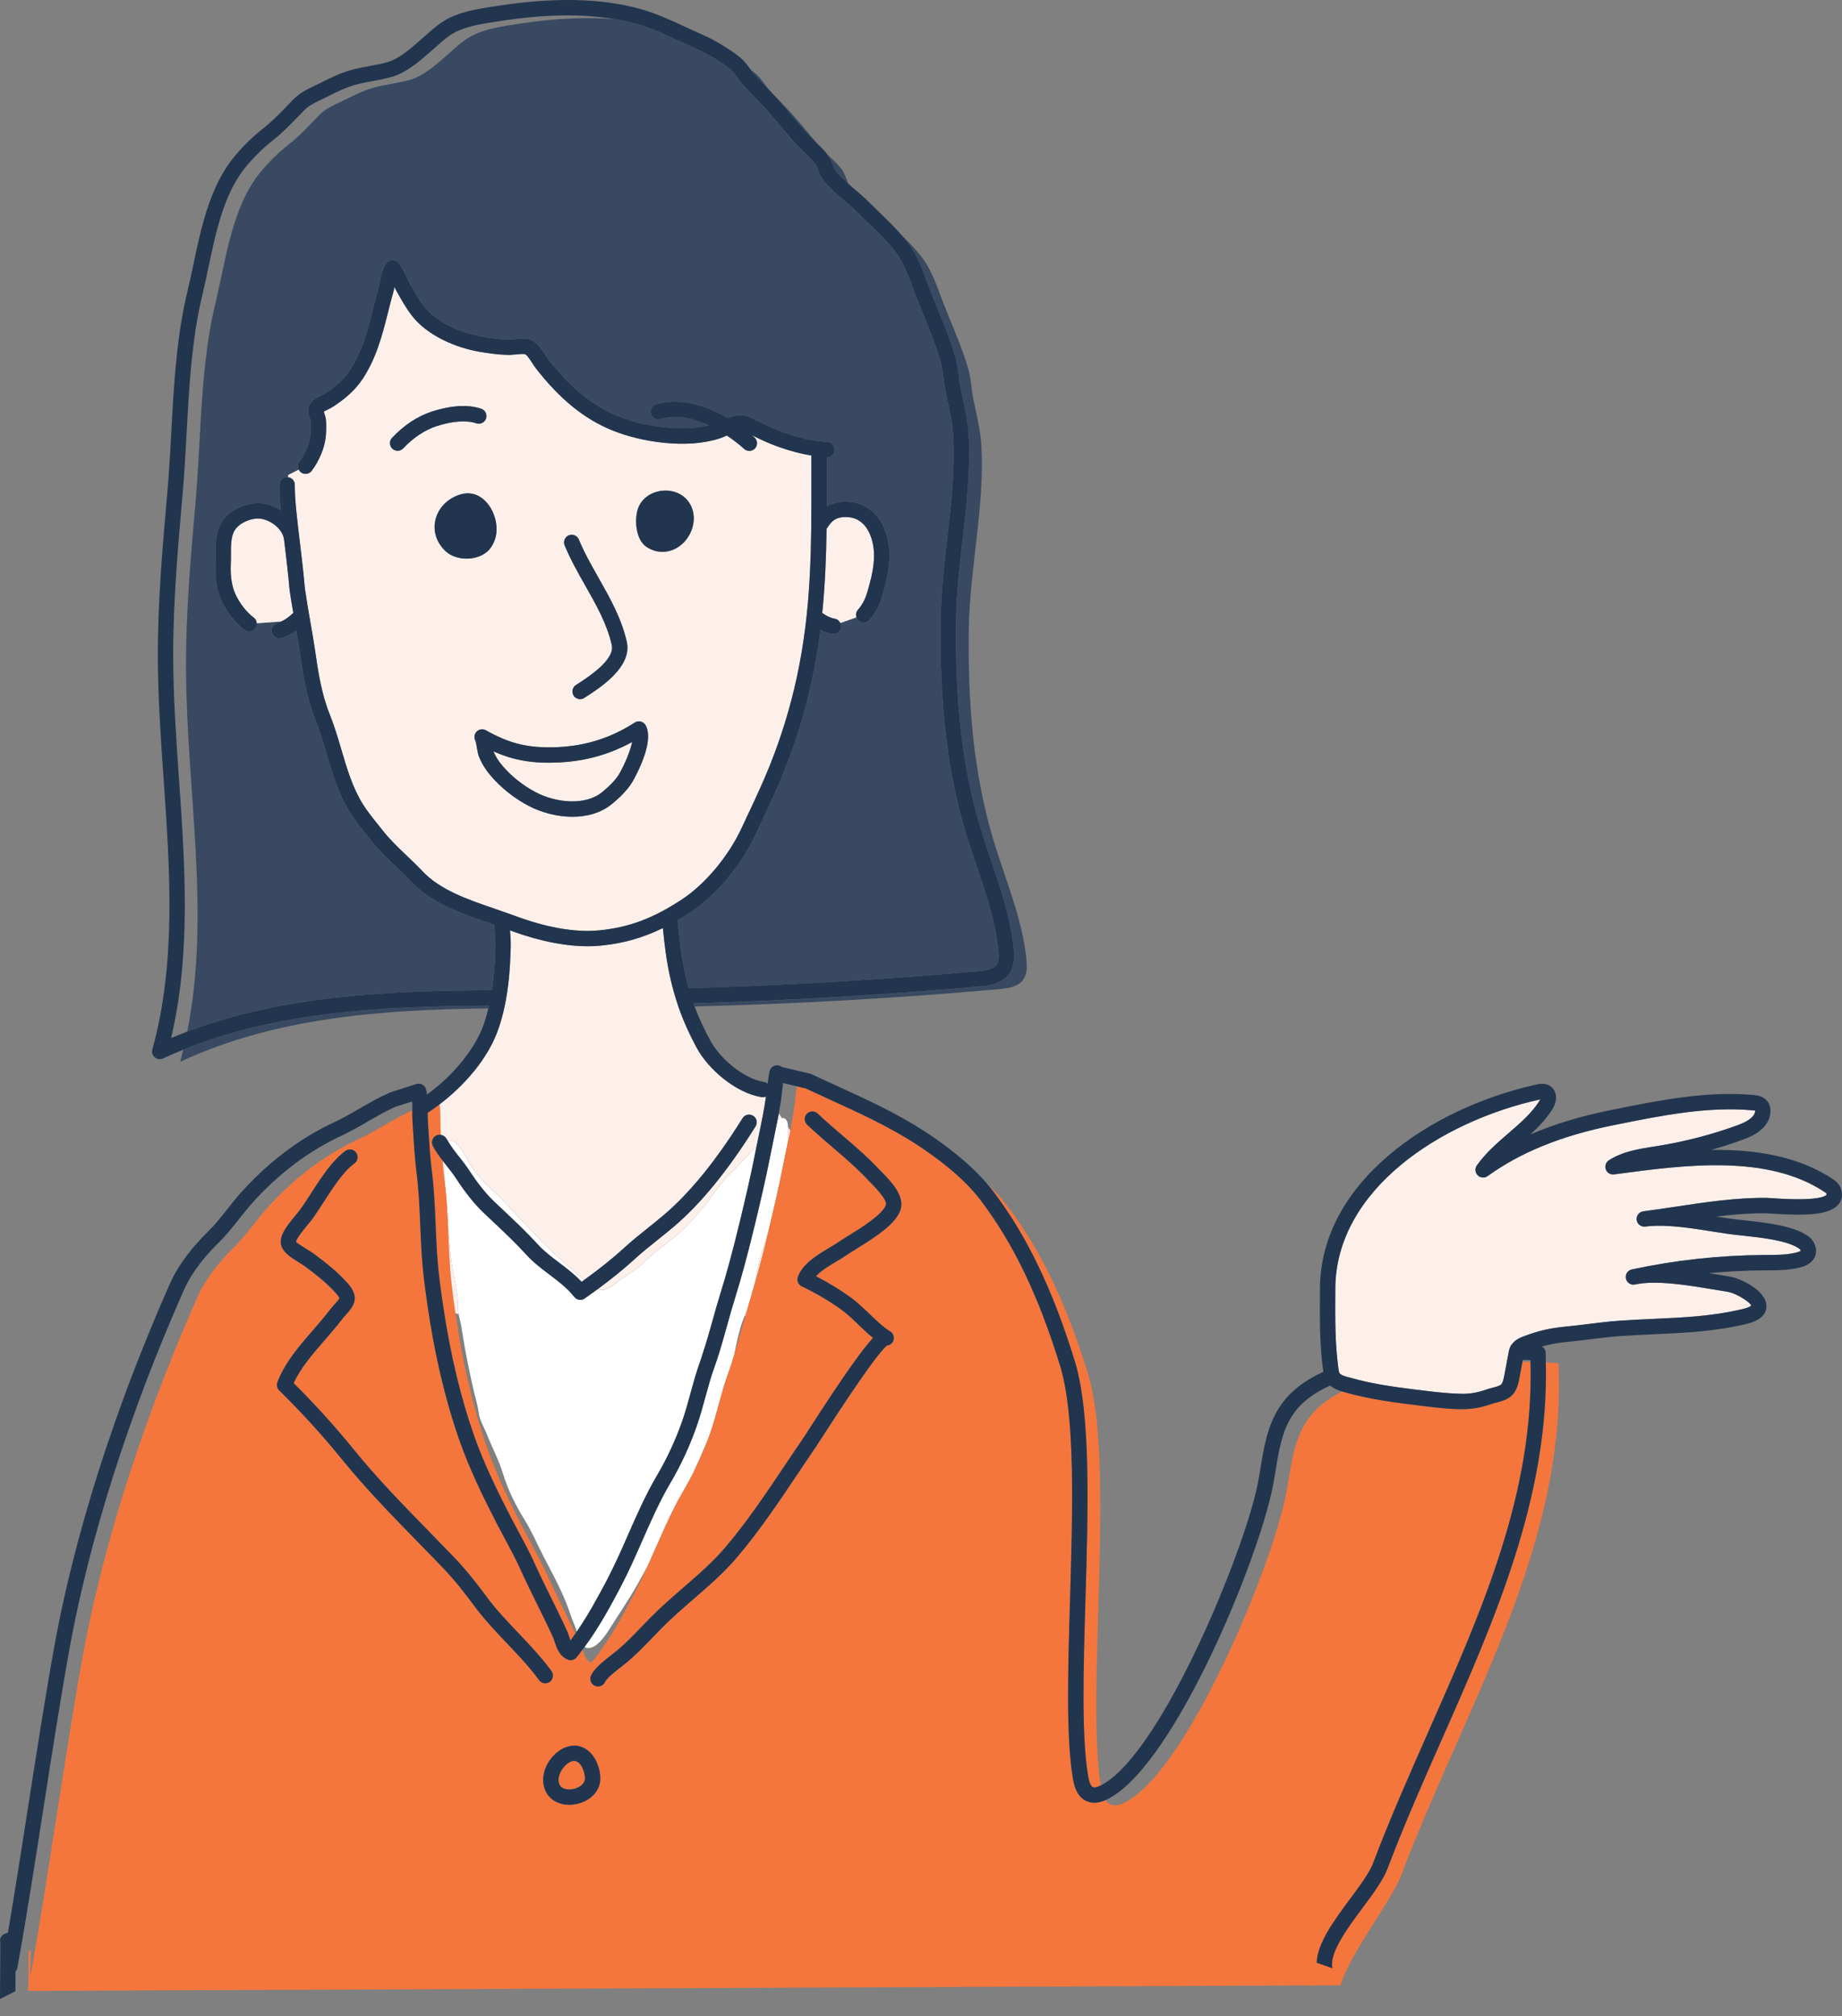 <?xml version="1.0" encoding="utf-8"?>
<!-- Generator: Adobe Illustrator 24.0.1, SVG Export Plug-In . SVG Version: 6.00 Build 0)  -->
<svg version="1.1" id="レイヤー_1" xmlns="http://www.w3.org/2000/svg" xmlns:xlink="http://www.w3.org/1999/xlink" x="0px"
	 y="0px" width="180px" height="197px" viewBox="0 0 180 197" style="enable-background:new 0 0 180 197;" xml:space="preserve">
<rect x="0" y="0" width="180" height="197" fill="#808080" stroke="none"/>
<style type="text/css">
	.st0{fill:none;}
	.st1{fill:#FFFFFF;}
	.st2{fill:#F4763D;}
	.st3{fill:#384961;}
	.st4{fill:#FDF0EB;}
	.st5{fill:#22354F;}
</style>
<g>
	<path class="st0" d="M69.092,140.868c-0.456,1.086-0.938,2.161-1.435,3.227C68.197,143.05,68.677,141.958,69.092,140.868z"/>
	<path class="st0" d="M71.743,132.396c0.383-1.282,0.726-2.578,1.102-3.859l-0.108,0.096
		C72.259,129.805,71.99,131.117,71.743,132.396z"/>
	<path class="st0" d="M149.565,133.084c-0.002-0.059,0.001-0.117-0.001-0.176c-0.248-0.015-0.499-0.021-0.749-0.032l-0.036,0.195
		C149.041,133.072,149.303,133.078,149.565,133.084z"/>
	<path class="st0" d="M55.316,156.591c-0.641-1.588-1.433-3.02-2.209-4.515c-0.642-1.238-1.125-2.423-1.869-3.609
		c-0.876-1.399-1.629-2.963-2.111-4.545c-0.385-1.264-1.049-2.495-1.54-3.746c-0.303-0.774-0.707-1.351-0.818-2.184
		c-0.114-0.862-0.396-1.678-0.58-2.535c-0.345-1.61-0.716-3.302-0.957-4.909c-0.101-0.673-0.193-1.263-0.369-1.903
		c-0.02-0.072-0.024-0.144-0.038-0.216l-0.321-0.105c0.644,4.444,1.61,8.889,3.082,13.113c0.987,2.831,2.306,5.528,3.679,8.188
		c0.758,1.469,1.594,2.9,2.273,4.409c0.852,1.89,1.796,3.728,2.684,5.595c0.046-0.065,0.092-0.13,0.138-0.195
		c-0.08-0.242-0.149-0.459-0.206-0.59C55.841,158.105,55.617,157.337,55.316,156.591z"/>
	<path class="st0" d="M3.018,190.566c0.001-0.013,0.002-0.015,0.003-0.005C3.022,190.564,3.018,190.563,3.018,190.566
		c-0.019,0.187-0.079,2.714-0.052,2.563c1.697-9.367,3.393-21.787,5.09-31.154c1.67-9.221,5.089-21.339,11.239-35.24
		c0.781-1.766,2.13-3.449,3.51-4.799c1.25-1.223,2.246-2.741,3.448-4.06c2.476-2.717,5.432-5.009,8.773-6.562
		c1.821-0.846,3.416-1.985,5.263-2.813c0-0.009-0.001-0.019-0.001-0.028c0.001-0.29,0.002-0.571-0.01-0.843l-1.634,0.522
		c-0.899,0.396-1.786,0.909-2.724,1.452c-0.824,0.475-1.675,0.968-2.581,1.389c-3.124,1.453-5.995,3.601-8.534,6.387
		c-0.495,0.544-0.97,1.143-1.429,1.721c-0.638,0.805-1.299,1.636-2.049,2.37c-1.068,1.046-2.516,2.686-3.347,4.567
		c-6.766,15.292-9.818,27.511-11.187,35.07c-0.846,4.674-1.708,10.205-2.541,15.556c-0.835,5.36-1.698,10.904-2.549,15.597
		c-0.026,0.144-0.091,0.271-0.184,0.374l-0.011,1.935l1.258-0.028l0.023-3.883C2.642,190.59,3.019,190.717,3.018,190.566z"/>
	<path class="st0" d="M77.001,110.049c0.001,0.027-0.001,0.055,0,0.082l0.222,0.331c0.203-1.026,0.382-2.054,0.486-3.095
		c0.033-0.328,0.082-0.66,0.129-0.979c0.005-0.031,0.022-0.13,0.041-0.235l-1.35-0.318c-0.03,0.206-0.056,0.407-0.076,0.605
		c-0.079,0.794-0.201,1.583-0.343,2.364l0.297,0.441C76.737,109.215,76.981,109.446,77.001,110.049z"/>
	<path class="st0" d="M59.575,159.153c-0.386,0.614-1.429,2.212-2.362,1.826c-0.028-0.011-0.053-0.039-0.079-0.057
		c-0.07,0.094-0.141,0.185-0.212,0.277c0.169,0.512,0.346,1.056,0.847,1.279c1.666-1.954,3.002-4.452,4.2-6.722
		c0.494-0.936,0.943-1.894,1.377-2.857c-0.361,0.68-0.73,1.357-1.114,2.026C61.402,156.37,60.458,157.746,59.575,159.153z"/>
	<path class="st0" d="M18.178,65.215c-0.017-5.363,0.456-10.714,0.927-16.056c0.227-2.574,0.343-5.241,0.499-7.915
		c0.23-3.938,0.549-7.893,1.445-11.591c1.018-4.203,1.593-9.485,4.478-12.923c0.743-0.886,1.695-1.837,2.616-2.556
		c1.185-0.924,2.07-1.924,3.11-2.978c0.521-0.528,1.257-0.869,1.916-1.185c1.095-0.525,2.135-1.104,3.307-1.433
		c1.175-0.33,2.432-0.447,3.591-0.779c1.358-0.389,2.605-1.527,3.645-2.433c0.619-0.538,1.195-1.096,1.88-1.557
		c1.462-0.984,3.46-1.232,5.176-1.495c2.99-0.459,6.185-0.699,9.28-0.442c-3.17-0.536-6.842-0.481-11.17,0.183l-0.353,0.054
		c-1.545,0.234-3.295,0.498-4.518,1.322c-0.485,0.327-0.919,0.714-1.379,1.123l-0.614,0.54c-1.027,0.897-2.306,2.014-3.744,2.426
		c-0.621,0.178-1.26,0.296-1.879,0.41c-0.601,0.111-1.167,0.216-1.716,0.37c-0.867,0.243-1.666,0.639-2.513,1.058L31.49,9.687
		c-0.679,0.325-1.298,0.622-1.706,1.035l-0.648,0.666c-0.804,0.832-1.563,1.618-2.535,2.377c-0.829,0.648-1.742,1.54-2.503,2.446
		c-2.19,2.611-2.979,6.358-3.742,9.982c-0.191,0.906-0.378,1.793-0.582,2.636c-0.919,3.793-1.217,7.903-1.425,11.458l-0.114,2.045
		c-0.106,1.949-0.216,3.964-0.386,5.893c-0.463,5.236-0.941,10.651-0.924,15.987c0.012,3.955,0.294,8.016,0.568,11.942
		c0.582,8.371,1.183,17.009-0.771,25.278c0.522-0.221,1.049-0.425,1.578-0.625C20.617,89.242,18.215,77.107,18.178,65.215z"/>
	<path class="st0" d="M108.513,176.322c0.558,0.236,1.188-0.058,1.71-0.363c6.069-3.548,14.051-22.913,15.417-29.81
		c0.493-2.489,0.643-5.155,2.043-7.271c0.857-1.296,2.083-2.218,3.47-2.911c-0.309-0.092-0.775-0.242-1.162-0.577
		c-1.472,0.656-2.805,1.571-3.684,2.901c-1.008,1.522-1.315,3.377-1.64,5.34c-0.092,0.559-0.185,1.115-0.293,1.663
		c-1.409,7.114-9.39,26.58-15.773,30.312c-0.175,0.103-0.366,0.205-0.568,0.294C108.158,176.078,108.305,176.234,108.513,176.322z"
		/>
	<g>
		<path class="st1" d="M61.379,149.964c0.852-1.941,1.734-3.948,2.845-5.83c0.964-1.63,1.813-3.47,2.457-5.318
			c0.306-0.878,0.559-1.802,0.802-2.696c0.273-1,0.556-2.035,0.921-3.043c0.099-0.273,0.181-0.557,0.272-0.836
			c0.337-1.025,0.642-2.073,0.926-3.101c0.249-0.902,0.498-1.803,0.777-2.69c0.614-1.959,1.202-4.127,1.905-7.03
			c0.533-2.202,1.088-4.56,1.54-6.889c0.037-0.189,0.077-0.376,0.115-0.564c-0.037,0.041-0.066,0.089-0.105,0.128
			c-0.81,0.822-1.573,1.736-2.433,2.534c-0.931,0.865-1.594,1.979-2.388,2.967c-0.852,1.061-1.738,2.118-2.775,3.005
			c-1.029,0.88-2.11,1.575-3.079,2.545c-0.939,0.939-2.13,1.561-3.169,2.391c-0.608,0.486-1.041,0.626-1.565,0.418
			c-0.41,0.302-0.835,0.609-1.287,0.925c-0.131,0.092-0.282,0.136-0.431,0.136c-0.225,0-0.447-0.101-0.594-0.291
			c-0.645-0.832-1.497-1.477-2.399-2.16c-0.785-0.594-1.596-1.207-2.29-1.972c-1.039-1.144-2.131-2.172-3.288-3.259l-0.842-0.794
			c-0.93-0.884-1.787-1.951-2.778-3.463c-0.255-0.387-0.555-0.765-0.873-1.164c-0.081-0.101-0.159-0.209-0.239-0.311
			c0.014,0.158,0.028,0.314,0.028,0.442c0,0.14,0,0.28,0,0.419c0,0.295,0.003,0.587,0.006,0.879c0.003,0.02,0.003,0.041,0.006,0.061
			c0.185,1.433,0.264,2.878,0.33,4.326c0.173,1.589,0.207,3.177,0.55,4.77c0.139,0.647,0.245,1.309,0.355,1.962
			c0.111,0.659,0.023,1.318,0.146,1.968c0.014,0.072,0.018,0.144,0.038,0.216c0.175,0.64,0.268,1.231,0.369,1.903
			c0.241,1.607,0.612,3.299,0.957,4.909c0.184,0.857,0.466,1.673,0.58,2.535c0.11,0.833,0.514,1.41,0.818,2.184
			c0.491,1.251,1.155,2.482,1.54,3.746c0.482,1.582,1.235,3.146,2.111,4.545c0.743,1.186,1.226,2.371,1.869,3.609
			c0.776,1.495,1.567,2.926,2.209,4.515c0.301,0.746,0.525,1.514,0.841,2.252c0.056,0.131,0.125,0.347,0.206,0.59
			c1.137-1.645,2.119-3.473,2.94-5.028C60.061,152.965,60.731,151.44,61.379,149.964z"/>
		<path class="st1" d="M76.406,109.247c-0.127,0.012-0.265,0.063-0.411,0.15c-0.113,0.58-0.23,1.157-0.35,1.724
			c-0.118,0.563-0.237,1.129-0.347,1.696c-0.458,2.358-1.018,4.737-1.555,6.957c-0.711,2.936-1.307,5.133-1.932,7.126
			c-0.274,0.872-0.518,1.756-0.762,2.64c-0.072,0.261-0.15,0.527-0.224,0.791c-0.304,1.087-0.621,2.187-1.009,3.259
			c-0.345,0.951-0.619,1.955-0.884,2.927c-0.25,0.918-0.51,1.867-0.832,2.795c-0.676,1.941-1.569,3.874-2.582,5.588
			c-1.065,1.804-1.928,3.769-2.763,5.67c-0.658,1.499-1.34,3.049-2.124,4.536c-0.948,1.796-2.106,3.942-3.497,5.817
			c0.027,0.018,0.052,0.046,0.079,0.057c0.933,0.386,1.976-1.212,2.362-1.826c0.883-1.407,1.827-2.783,2.657-4.229
			c0.384-0.668,0.752-1.345,1.114-2.026c1.121-2.489,2.136-5.024,3.528-7.38c0.272-0.46,0.532-0.937,0.783-1.424
			c0.497-1.065,0.978-2.141,1.435-3.227c0.102-0.268,0.209-0.536,0.302-0.802c0.657-1.886,1.039-3.851,1.72-5.731
			c0.231-0.638,0.435-1.286,0.63-1.938c0.247-1.28,0.516-2.591,0.994-3.764c0.075-0.183,0.132-0.378,0.219-0.553
			c0.028-0.056,0.048-0.114,0.074-0.17c0.024-0.077,0.044-0.156,0.069-0.233c0.241-0.769,0.457-1.559,0.677-2.345
			c0.168-0.886,0.307-1.781,0.563-2.63c0.266-0.883,0.544-1.701,0.782-2.544c0.519-2.155,1.023-4.315,1.444-6.483
			c0.138-0.71,0.287-1.418,0.435-2.125c0.014-0.473,0.014-0.949,0-1.419c-0.001-0.027,0.001-0.055,0-0.082
			C76.981,109.446,76.737,109.215,76.406,109.247z"/>
		<path class="st1" d="M45.773,114.253c0.925,1.41,1.714,2.396,2.557,3.197l0.837,0.789c1.126,1.06,2.291,2.156,3.37,3.344
			c0.6,0.66,1.321,1.206,2.085,1.783c0.758,0.573,1.537,1.163,2.212,1.888c0.097-0.069,0.182-0.135,0.277-0.203
			c-2.702-2.118-5.189-4.758-7.477-7.251c-1.109-1.209-2.476-2.279-3.442-3.599c-0.396-0.541-1.532-3.263-2.419-2.696
			c0.287,0.494,0.649,0.972,1.046,1.471C45.144,113.384,45.48,113.807,45.773,114.253z"/>
	</g>
	<g>
		<path class="st2" d="M105.032,133.021c1.575,5.133,1.301,14.4,1.036,23.361c-0.201,6.779-0.39,13.181,0.251,17.092
			c0.046,0.279,0.167,1.021,0.484,1.155c0.196,0.08,0.513-0.046,0.758-0.17c-1.451-9.234,1.466-31.382-1.244-40.216
			c-1.791-5.839-4.209-11.595-7.934-16.478c-0.564-0.739-1.238-1.455-1.967-2.138c0.193,0.225,0.385,0.45,0.561,0.681
			C100.317,120.687,102.876,125.997,105.032,133.021z"/>
		<path class="st2" d="M2.765,194.542L128.669,194c0.068-1.933,1.695-6.337,3.276-8.468c0.968-1.306,1.884-2.539,2.234-3.466
			c1.645-4.348,3.554-8.666,5.401-12.842c5.314-12.018,10.336-23.386,9.985-36.141c-0.262-0.006-0.524-0.011-0.786-0.013
			l-0.282,1.51c-0.081,0.438-0.183,0.987-0.503,1.473c-0.434,0.662-1.187,0.855-1.791,1.01c-0.157,0.04-0.308,0.077-0.442,0.125
			c-1.005,0.351-1.88,0.509-2.839,0.511c-0.017,0-0.034,0-0.051,0c-1.218,0-2.422-0.145-3.588-0.285
			c-2.664-0.32-5.419-0.65-8.072-1.43c-0.017-0.005-0.041-0.013-0.058-0.019c-1.387,0.693-2.613,1.615-3.47,2.911
			c-1.399,2.116-1.55,4.783-2.043,7.271c-1.366,6.896-9.347,26.261-15.417,29.81c-0.523,0.306-1.153,0.599-1.71,0.363
			c-0.208-0.088-0.356-0.244-0.481-0.422c-0.548,0.243-1.176,0.38-1.815,0.114c-1.08-0.459-1.291-1.747-1.381-2.297
			c-0.664-4.054-0.473-10.526-0.27-17.378c0.261-8.84,0.531-17.98-0.97-22.877c-2.102-6.848-4.585-12.01-7.814-16.242
			c-1.685-2.21-4.304-4.147-6.205-5.384c-2.675-1.739-5.604-3.076-8.435-4.37c-0.805-0.367-1.611-0.736-2.415-1.113l-0.848-0.2
			c-0.019,0.104-0.036,0.204-0.041,0.235c-0.047,0.319-0.096,0.65-0.129,0.979c-0.104,1.041-0.283,2.07-0.486,3.095
			c-0.072,0.363-0.147,0.725-0.223,1.088c-0.148,0.707-0.297,1.414-0.435,2.125c-0.421,2.168-0.925,4.329-1.444,6.483
			c-0.035,0.147-0.068,0.294-0.104,0.44c-0.38,1.572-0.799,3.159-1.241,4.734c-0.221,0.786-0.436,1.575-0.677,2.345
			c-0.024,0.077-0.045,0.155-0.069,0.233c-0.064,0.208-0.124,0.418-0.185,0.628c-0.376,1.281-0.719,2.578-1.102,3.859
			c-0.195,0.652-0.398,1.301-0.63,1.938c-0.681,1.88-1.063,3.845-1.72,5.731c-0.093,0.266-0.2,0.535-0.302,0.802
			c-0.415,1.09-0.895,2.182-1.435,3.227c-0.251,0.486-0.511,0.964-0.783,1.424c-1.392,2.355-2.407,4.891-3.528,7.38
			c-0.434,0.964-0.883,1.921-1.377,2.857c-1.198,2.271-2.534,4.769-4.2,6.722c-0.501-0.223-0.678-0.767-0.847-1.279
			c-0.195,0.255-0.379,0.524-0.584,0.765c-0.217,0.253-0.573,0.336-0.876,0.2c-0.804-0.357-1.064-1.146-1.255-1.724
			c-0.051-0.157-0.101-0.311-0.162-0.447c-0.494-1.089-1.023-2.158-1.551-3.227c-0.55-1.113-1.119-2.264-1.641-3.425
			c-0.446-0.99-0.975-1.973-1.487-2.924c-0.259-0.482-0.518-0.964-0.769-1.449c-1.332-2.581-2.705-5.371-3.721-8.286
			c-1.38-3.958-2.404-8.317-3.118-13.254c-0.121-0.837-0.236-1.685-0.339-2.556c-0.202-1.702-0.275-3.428-0.346-5.096
			c-0.074-1.741-0.151-3.543-0.375-5.28c-0.074-0.574-0.127-1.156-0.174-1.738c-0.055-0.679-0.099-1.357-0.139-2.025l-0.073-1.155
			c-0.024-0.357-0.023-0.717-0.021-1.075c-1.847,0.827-3.442,1.967-5.263,2.813c-3.341,1.553-6.297,3.845-8.773,6.562
			c-1.201,1.318-2.198,2.836-3.448,4.06c-1.38,1.35-2.728,3.033-3.51,4.799c-6.15,13.901-9.569,26.019-11.239,35.24
			c-1.697,9.367-3.393,21.787-5.09,31.154c-0.027,0.151,0.033-2.376,0.052-2.563c0.001,0.151-0.376,0.024-0.23,0.093L2.765,194.542z
			 M57.762,163.724c0.344-0.73,1.21-1.403,1.975-1.996c0.208-0.161,0.404-0.314,0.572-0.455c0.865-0.726,1.607-1.499,2.392-2.316
			c0.282-0.293,0.566-0.589,0.859-0.885c1.02-1.036,2.127-1.995,3.197-2.922c1.501-1.301,2.919-2.53,4.137-3.964
			c2.122-2.498,4.026-5.34,5.868-8.089c0.571-0.852,1.139-1.7,1.711-2.534c0.075-0.11,0.269-0.411,0.548-0.843
			c3.445-5.342,5.245-7.863,6.29-8.985c-0.485-0.395-0.948-0.838-1.4-1.273c-0.569-0.547-1.107-1.062-1.666-1.469
			c-1.134-0.825-2.551-1.659-3.888-2.292c-0.351-0.165-0.517-0.57-0.385-0.934c0.462-1.278,1.885-2.13,3.028-2.813
			c0.309-0.184,0.599-0.357,0.842-0.523c0.273-0.188,0.638-0.414,1.049-0.668c1.237-0.767,3.308-2.049,3.677-2.992
			c0.191-0.489-1.036-1.742-1.439-2.154l-0.29-0.299c-1.08-1.156-2.297-2.198-3.474-3.205c-0.826-0.707-1.679-1.438-2.492-2.212
			c-0.3-0.286-0.312-0.761-0.026-1.062c0.287-0.299,0.762-0.312,1.062-0.025c0.784,0.746,1.622,1.463,2.433,2.158
			c1.209,1.034,2.458,2.104,3.595,3.321l0.266,0.274c0.864,0.882,2.31,2.358,1.766,3.753c-0.511,1.304-2.243,2.456-4.286,3.721
			c-0.387,0.24-0.731,0.453-0.989,0.63c-0.266,0.183-0.583,0.373-0.921,0.575c-0.703,0.421-1.536,0.918-2.027,1.467
			c1.187,0.61,2.388,1.342,3.384,2.067c0.642,0.467,1.243,1.043,1.823,1.599c0.696,0.668,1.353,1.299,2.042,1.721
			c0,0,0,0.001,0.001,0.001c0.354,0.216,0.465,0.679,0.248,1.033c-0.128,0.208-0.34,0.333-0.566,0.355
			c-0.535,0.418-2.097,2.385-6.393,9.046c-0.291,0.451-0.493,0.765-0.571,0.878c-0.569,0.83-1.135,1.675-1.703,2.522
			c-1.865,2.784-3.793,5.662-5.97,8.225c-1.293,1.522-2.821,2.846-4.299,4.127c-1.048,0.908-2.131,1.847-3.111,2.841
			c-0.288,0.292-0.568,0.583-0.845,0.872c-0.778,0.811-1.583,1.648-2.51,2.426c-0.179,0.152-0.392,0.317-0.616,0.491
			c-0.568,0.441-1.347,1.046-1.537,1.45c-0.128,0.272-0.399,0.431-0.68,0.431c-0.107,0-0.216-0.022-0.32-0.071
			C57.746,164.546,57.585,164.098,57.762,163.724z M54.093,171.543c0.614-0.651,1.352-0.973,2.064-0.976
			c1.519,0.047,2.423,1.614,2.503,3.064c0.061,1.098-0.63,2.056-1.804,2.5c-0.4,0.152-0.819,0.227-1.225,0.227
			c-0.455,0-0.894-0.095-1.273-0.282c-0.583-0.289-0.988-0.77-1.173-1.392C52.88,173.663,53.228,172.459,54.093,171.543z
			 M27.105,135.065c0.716-1.902,2.13-3.532,3.498-5.109c0.566-0.652,1.1-1.268,1.571-1.886c0.188-0.247,0.379-0.461,0.552-0.653
			c0.169-0.188,0.424-0.471,0.434-0.566c0,0-0.008-0.114-0.255-0.395c-0.892-1.016-1.916-1.841-3.178-2.765
			c-0.14-0.104-0.323-0.214-0.518-0.333c-0.798-0.488-1.791-1.095-1.777-2.043c0.012-0.775,0.646-1.595,1.473-2.588
			c0.161-0.194,0.306-0.365,0.402-0.498c0.354-0.485,0.714-1.046,1.087-1.626c0.958-1.489,2.043-3.176,3.355-4.138
			c0.333-0.247,0.804-0.173,1.05,0.161c0.245,0.335,0.173,0.804-0.162,1.05c-1.087,0.797-2.092,2.36-2.98,3.74
			c-0.39,0.605-0.767,1.19-1.136,1.697c-0.112,0.154-0.276,0.352-0.463,0.576c-0.329,0.394-1.1,1.32-1.124,1.65
			c0.08,0.139,0.741,0.543,1.059,0.737c0.234,0.144,0.453,0.279,0.622,0.402c1.342,0.984,2.437,1.867,3.419,2.986
			c1.219,1.39,0.404,2.296-0.191,2.958c-0.149,0.165-0.313,0.346-0.474,0.559c-0.5,0.656-1.075,1.32-1.632,1.961
			c-1.166,1.343-2.367,2.728-3.042,4.209c2.094,2.081,4.074,4.269,5.889,6.508c2.27,2.801,4.842,5.433,7.329,7.979
			c0.813,0.831,1.625,1.664,2.429,2.502c1.3,1.356,2.344,2.716,3.194,3.869c0.924,1.254,2.028,2.415,3.095,3.538
			c1.121,1.179,2.281,2.398,3.259,3.746c0.243,0.336,0.168,0.806-0.167,1.05c-0.134,0.097-0.288,0.143-0.441,0.143
			c-0.232,0-0.462-0.108-0.609-0.31c-0.919-1.269-1.994-2.398-3.131-3.594c-1.099-1.156-2.237-2.353-3.216-3.681
			c-0.821-1.114-1.828-2.427-3.069-3.722c-0.8-0.834-1.609-1.663-2.419-2.491c-2.511-2.571-5.107-5.228-7.421-8.082
			c-1.884-2.324-3.948-4.592-6.136-6.74C27.07,135.657,27.001,135.343,27.105,135.065z"/>
		<path class="st2" d="M128,194c-0.38-1.442,3.677-5.584,5.152-7.573c1.033-1.392,2.008-2.708,2.432-3.829
			c1.632-4.31,3.532-8.609,5.37-12.765c5.136-11.616,10.426-23.62,10.103-36.695c0.412,0.021,0.824,0.037,1.235,0.068
			c0.824,17.913-9.08,33.404-15.407,50.128c-0.877,2.317-5.164,7.881-5.885,10.666H128z"/>
		<path class="st2" d="M55.026,174.729c0.339,0.169,0.849,0.166,1.299-0.003c0.205-0.078,0.871-0.381,0.836-1.013
			c-0.043-0.78-0.474-1.626-1.049-1.643c-0.006-0.001-0.013-0.001-0.019-0.001c-0.274,0-0.604,0.184-0.907,0.506
			c-0.491,0.519-0.711,1.179-0.561,1.681C54.691,174.473,54.821,174.628,55.026,174.729z"/>
		<path class="st2" d="M41.882,110.642c0.074,1.214,0.15,2.469,0.304,3.662c0.233,1.801,0.311,3.635,0.386,5.408
			c0.07,1.64,0.142,3.337,0.337,4.984c0.132,1.117,0.284,2.194,0.446,3.253c0.694,4.536,1.659,8.57,2.938,12.238
			c0.986,2.827,2.331,5.559,3.638,8.092c0.247,0.477,0.502,0.952,0.757,1.426c0.524,0.973,1.066,1.981,1.533,3.018
			c0.512,1.137,1.075,2.275,1.619,3.377c0.536,1.085,1.072,2.169,1.572,3.271c0.083,0.182,0.152,0.387,0.222,0.599
			c0.037,0.113,0.075,0.227,0.115,0.334c0.165-0.215,0.316-0.45,0.475-0.675c-0.888-1.867-1.833-3.704-2.684-5.595
			c-0.68-1.509-1.515-2.94-2.273-4.409c-1.373-2.66-2.692-5.357-3.679-8.188c-1.473-4.224-2.439-8.67-3.082-13.113
			c-0.123-0.847-0.238-1.693-0.338-2.538c-0.239-2.013-0.3-4.038-0.392-6.057c-0.066-1.448-0.145-2.893-0.33-4.326
			c-0.003-0.02-0.003-0.041-0.006-0.061c-0.081-0.635-0.132-1.282-0.181-1.929c-0.352-0.456-0.696-0.924-0.962-1.443
			c-0.19-0.369-0.044-0.822,0.325-1.011c0.15-0.077,0.311-0.086,0.465-0.06c-0.008-0.122-0.015-0.247-0.023-0.368
			c-0.059-0.875,0.027-1.758-0.112-2.61c-0.392,0.299-0.78,0.577-1.156,0.82c0,0.246-0.003,0.493,0.014,0.738L41.882,110.642z"/>
	</g>
	<g>
		<path class="st3" d="M81.365,16.115c0.083,0.226,0.149,0.404,0.266,0.556c0.374,0.487,0.843,0.927,1.351,1.368
			c-0.255-0.38-0.324-0.784-0.543-1.189c-0.319-0.592-0.888-1.071-1.364-1.534c-0.116-0.113-0.219-0.235-0.332-0.35
			c0.129,0.166,0.252,0.338,0.353,0.526C81.209,15.701,81.288,15.909,81.365,16.115z"/>
		<path class="st3" d="M100.303,93.752c-0.405-4.039-2.076-7.824-3.241-11.712c-1.99-6.64-2.489-13.605-2.391-20.505
			c0.085-5.972,1.586-12.22,1.222-18.068c-0.097-1.555-0.473-2.949-0.779-4.474c-0.201-1.001-0.229-2.056-0.516-3.025
			c-0.649-2.187-1.574-4.2-2.402-6.316c-0.584-1.494-1.049-3.059-1.997-4.353c-0.623-0.852-1.399-1.648-2.191-2.422
			c0.279,0.318,0.549,0.641,0.794,0.977c0.819,1.12,1.294,2.397,1.753,3.633c0.111,0.298,0.222,0.595,0.337,0.891
			c0.235,0.602,0.479,1.196,0.722,1.789c0.604,1.47,1.227,2.99,1.7,4.587c0.191,0.641,0.275,1.296,0.357,1.929
			c0.05,0.39,0.1,0.78,0.176,1.162c0.072,0.36,0.149,0.713,0.224,1.062c0.242,1.117,0.492,2.272,0.569,3.513
			c0.21,3.387-0.196,6.931-0.588,10.358c-0.293,2.568-0.598,5.224-0.634,7.767c-0.114,8.079,0.636,14.523,2.36,20.278
			c0.33,1.103,0.701,2.197,1.073,3.292c0.933,2.749,1.898,5.592,2.195,8.562c0.08,0.8,0.091,1.719-0.442,2.47
			c-0.749,1.06-2.163,1.186-2.922,1.254c-9.249,0.825-18.634,1.374-27.916,1.647c0.036,0.101,0.069,0.202,0.106,0.302
			c9.93-0.252,19.853-0.813,29.747-1.696c0.877-0.078,1.867-0.221,2.376-0.94C100.387,95.16,100.371,94.425,100.303,93.752z"/>
		<path class="st3" d="M75.24,8.884c0.754,0.766,1.436,1.581,2.096,2.369c0.747,0.894,1.453,1.737,2.26,2.522l0.241,0.231
			c0.015,0.014,0.031,0.03,0.047,0.045c-1.061-1.204-2.032-2.478-3.175-3.638c-0.466-0.473-0.909-0.939-1.364-1.428
			c-0.621-0.668-0.965-1.413-1.724-1.969c-0.07-0.051-0.144-0.099-0.215-0.15c0.152,0.204,0.302,0.409,0.485,0.606
			C74.342,7.956,74.78,8.417,75.24,8.884z"/>
		<path class="st3" d="M97.379,94.277c0.246-0.347,0.225-0.928,0.173-1.452c-0.281-2.799-1.218-5.559-2.124-8.228
			c-0.377-1.111-0.754-2.223-1.09-3.343c-1.77-5.906-2.539-12.494-2.423-20.731c0.037-2.618,0.345-5.312,0.644-7.917
			c0.385-3.362,0.784-6.839,0.58-10.094c-0.069-1.127-0.296-2.177-0.537-3.288c-0.077-0.357-0.156-0.717-0.229-1.084
			c-0.083-0.416-0.139-0.841-0.194-1.265c-0.077-0.601-0.151-1.169-0.306-1.694c-0.452-1.524-1.034-2.942-1.65-4.444
			c-0.246-0.6-0.493-1.202-0.731-1.812c-0.119-0.303-0.232-0.609-0.346-0.915c-0.443-1.192-0.861-2.318-1.557-3.269
			c-0.752-1.028-1.764-2.002-2.743-2.944c-0.37-0.356-0.736-0.708-1.084-1.059c-0.378-0.381-0.802-0.74-1.251-1.121
			c-0.729-0.619-1.482-1.258-2.074-2.03c-0.255-0.332-0.376-0.66-0.483-0.949c-0.052-0.142-0.104-0.287-0.181-0.431
			c-0.208-0.385-0.596-0.753-0.971-1.108l-0.255-0.244c-0.862-0.839-1.626-1.751-2.364-2.635c-0.64-0.765-1.302-1.557-2.014-2.279
			c-0.471-0.478-0.919-0.949-1.379-1.444c-0.253-0.272-0.464-0.554-0.672-0.834c-0.302-0.408-0.563-0.76-0.946-1.04
			c-1.079-0.791-2.154-1.423-3.196-1.877c-0.56-0.244-1.109-0.499-1.656-0.754c-1.41-0.656-2.741-1.275-4.203-1.676
			c-0.663-0.182-1.358-0.322-2.071-0.443c-3.096-0.257-6.29-0.017-9.28,0.442c-1.716,0.264-3.715,0.511-5.176,1.495
			c-0.684,0.461-1.261,1.018-1.88,1.557c-1.04,0.905-2.287,2.044-3.645,2.433c-1.16,0.332-2.416,0.45-3.591,0.779
			c-1.173,0.329-2.212,0.908-3.307,1.433c-0.659,0.316-1.395,0.657-1.916,1.185c-1.039,1.053-1.925,2.053-3.11,2.978
			c-0.921,0.719-1.873,1.67-2.616,2.556c-2.885,3.439-3.46,8.721-4.478,12.923c-0.896,3.698-1.214,7.653-1.445,11.591
			c-0.156,2.675-0.272,5.342-0.499,7.915c-0.472,5.342-0.944,10.693-0.927,16.056c0.037,11.891,2.439,24.027,0.122,35.59
			c9.413-3.569,19.809-3.998,29.768-4.046c0.215-1.427,0.296-2.839,0.336-4.197c0.023-0.794-0.073-1.687-0.141-2.207
			c-0.15-0.051-0.291-0.105-0.442-0.156c-2.772-0.946-5.638-1.924-7.648-4.059c-0.477-0.506-0.979-0.985-1.481-1.463
			c-0.848-0.808-1.724-1.643-2.489-2.617l-0.448-0.562c-0.535-0.666-1.087-1.355-1.556-2.103c-1.12-1.784-1.714-3.797-2.288-5.744
			c-0.328-1.112-0.668-2.262-1.097-3.327c-0.874-2.171-1.208-4.462-1.501-6.485c-0.109-0.746-0.239-1.486-0.368-2.226
			c-0.415,0.294-0.897,0.561-1.441,0.726c-0.073,0.022-0.147,0.033-0.22,0.033c-0.322,0-0.619-0.208-0.718-0.532
			c-0.121-0.397,0.103-0.817,0.499-0.938c0.142-0.043,0.286-0.103,0.43-0.173l-2.403,0.174c0.013,0.175-0.028,0.356-0.142,0.507
			c-0.148,0.195-0.373,0.298-0.6,0.298c-0.158,0-0.317-0.049-0.453-0.152c-0.914-0.692-1.707-1.692-2.234-2.816
			c-0.482-1.029-0.681-2.263-0.609-3.773c0.012-0.255,0.011-0.523,0.01-0.798c-0.003-1.049-0.007-2.237,0.643-3.221
			c0.77-1.162,2.449-1.919,3.899-1.755c0.615,0.069,1.259,0.308,1.835,0.678c-0.088-0.942-0.144-1.8-0.136-2.514
			c0.004-0.415,0.327-0.707,0.759-0.743c0.027,0,0.049,0.013,0.075,0.016l0.025-0.218l1.035-0.523
			c-0.124-0.246-0.115-0.548,0.061-0.784c0.571-0.768,0.994-1.776,1.076-2.568c0.048-0.458,0.054-0.977,0.017-1.389
			c-0.009-0.062-0.041-0.15-0.07-0.243c-0.107-0.341-0.227-0.728-0.114-1.109c0.193-0.645,0.777-0.926,1.204-1.13
			c0.126-0.061,0.253-0.119,0.362-0.19c1.124-0.733,1.899-1.452,2.438-2.263c1.227-1.845,1.747-3.91,2.297-6.096
			c0.162-0.644,0.325-1.291,0.507-1.935c0.045-0.157,0.084-0.359,0.128-0.576c0.139-0.689,0.297-1.47,0.7-1.936
			c0.148-0.172,0.37-0.277,0.595-0.26c0.227,0.008,0.439,0.119,0.575,0.302c0.303,0.406,0.532,0.879,0.752,1.337
			c0.111,0.229,0.22,0.455,0.335,0.661l0.063,0.112c0.413,0.738,0.804,1.435,1.286,2.07c1.31,1.722,3.894,2.693,5.709,3.003
			c0.741,0.126,1.619,0.259,2.509,0.284c0.205,0.008,0.43-0.019,0.657-0.042c0.393-0.039,0.801-0.078,1.198-0.022
			c0.874,0.124,1.358,0.875,1.747,1.479c0.109,0.17,0.217,0.339,0.333,0.488c2.179,2.798,4.354,4.573,6.846,5.584
			c2.421,0.983,6.12,1.551,8.85,0.894c-1.56-0.721-3.236-1.077-4.707-0.614c-0.396,0.125-0.818-0.095-0.942-0.491
			c-0.125-0.396,0.095-0.818,0.491-0.942c2.274-0.716,4.854,0.074,7.017,1.335c0.627-0.281,1.343-0.474,2.274-0.028l0.632,0.308
			c0.825,0.403,1.603,0.784,2.455,1.087c1.286,0.459,2.393,0.744,3.411,0.877c0.324,0.042,0.64,0.071,0.948,0.083
			c0.402,0.016,0.712,0.347,0.716,0.745c0,0.012,0.006,0.023,0.006,0.035c-0.016,0.411-0.352,0.746-0.769,0.72l0.002,1.432
			c0.002,1.154,0.002,2.276-0.002,3.386c0.466-0.287,1.001-0.438,1.631-0.467c2.404-0.109,4.136,1.632,4.447,4.441
			c0.19,1.719-0.243,3.369-0.702,4.912c-0.25,0.842-0.668,1.606-1.21,2.209c-0.149,0.165-0.354,0.249-0.56,0.249
			c-0.179,0-0.358-0.064-0.502-0.192c-0.098-0.088-0.157-0.199-0.197-0.316l-1.582,0.551c0.067,0.138,0.104,0.291,0.075,0.453
			c-0.065,0.363-0.381,0.619-0.739,0.619c-0.044,0-0.089-0.004-0.134-0.012c-0.383-0.069-0.76-0.204-1.13-0.389l-0.015,0.005
			c-0.21,1.665-0.489,3.345-0.863,5.066c-0.623,2.869-1.541,5.861-2.654,8.652c-0.683,1.714-1.412,3.263-2.182,4.904l-0.645,1.376
			c-1.4,3.017-3.831,5.919-6.342,7.574c-0.435,0.287-0.858,0.546-1.276,0.791c0.063,0.666,0.186,1.904,0.31,2.809
			c0.191,1.405,0.441,2.65,0.772,3.833c9.392-0.267,18.895-0.821,28.258-1.657C96.266,94.838,97.058,94.732,97.379,94.277z"/>
		<path class="st3" d="M17.613,103.748c9.324-4.343,19.72-5.088,30.108-5.215c0.022-0.09,0.046-0.18,0.066-0.269
			c-10.061,0.057-20.552,0.525-29.885,4.306C17.806,102.963,17.722,103.357,17.613,103.748z"/>
	</g>
	<g>
		<path class="st4" d="M73.94,111.966c0.078-0.385,0.156-0.77,0.236-1.155c0.252-1.203,0.506-2.44,0.676-3.672
			c-0.097,0.045-0.2,0.077-0.312,0.077c-0.04,0-0.08-0.003-0.121-0.01c-2.55-0.413-5.211-2.751-6.31-4.773
			c-0.753-1.383-1.339-2.698-1.811-4.052c-0.587-1.686-0.991-3.431-1.266-5.454c-0.095-0.696-0.188-1.562-0.256-2.243
			c-1.966,0.964-3.86,1.496-6.057,1.716c-0.427,0.043-0.858,0.062-1.289,0.062c-2.989,0-5.963-0.937-7.593-1.553
			c0.048,0.515,0.086,1.119,0.069,1.695c-0.056,1.89-0.181,3.886-0.633,5.91c-0.144,0.647-0.32,1.297-0.54,1.947
			c-1.032,3.055-3.483,5.704-5.782,7.454c0.139,0.853,0.053,1.736,0.112,2.61c0.008,0.122,0.015,0.246,0.023,0.368
			c0.226,0.038,0.434,0.165,0.546,0.385c0.039,0.076,0.097,0.149,0.141,0.224c0.888-0.567,2.024,2.155,2.419,2.696
			c0.966,1.321,2.333,2.391,3.442,3.599c2.288,2.493,4.774,5.133,7.477,7.251c1.512-1.093,2.763-2.094,3.866-3.102
			c0.783-0.716,1.589-1.361,2.369-1.985c0.511-0.409,1.023-0.818,1.53-1.249c2.526-2.143,5.111-5.322,7.684-9.448
			c0.22-0.353,0.684-0.461,1.035-0.241c0.352,0.22,0.459,0.683,0.24,1.035c-2.654,4.258-5.341,7.555-7.986,9.8
			c-0.518,0.439-1.041,0.858-1.564,1.277c-0.761,0.608-1.547,1.237-2.294,1.92c-1.04,0.95-2.197,1.889-3.564,2.895
			c0.524,0.209,0.956,0.068,1.565-0.418c1.038-0.829,2.23-1.452,3.169-2.391c0.969-0.97,2.05-1.665,3.079-2.545
			c1.037-0.887,1.923-1.944,2.775-3.005c0.794-0.989,1.457-2.102,2.388-2.967c0.859-0.799,1.622-1.712,2.433-2.534
			C73.874,112.055,73.903,112.007,73.94,111.966z"/>
		<path class="st4" d="M75.996,109.396c0.146-0.087,0.284-0.138,0.411-0.15l-0.297-0.441
			C76.074,109.003,76.034,109.199,75.996,109.396z"/>
		<path class="st4" d="M73.776,125.332c0.442-1.575,0.861-3.161,1.241-4.734c0.035-0.147,0.068-0.294,0.104-0.44
			c-0.238,0.843-0.516,1.661-0.782,2.544C74.083,123.551,73.944,124.446,73.776,125.332z"/>
		<path class="st4" d="M43.432,114.043c0-0.127-0.014-0.283-0.028-0.442c-0.049-0.063-0.097-0.127-0.146-0.19
			c0.049,0.647,0.1,1.294,0.181,1.929c-0.003-0.292-0.006-0.584-0.006-0.879C43.433,114.323,43.432,114.183,43.432,114.043z"/>
		<path class="st4" d="M72.737,128.633l0.108-0.096c0.061-0.209,0.121-0.42,0.185-0.628c-0.026,0.056-0.046,0.115-0.074,0.17
			C72.869,128.254,72.812,128.449,72.737,128.633z"/>
		<path class="st4" d="M44.325,124.498c-0.343-1.593-0.377-3.18-0.55-4.77c0.092,2.019,0.153,4.044,0.392,6.057
			c0.1,0.845,0.215,1.692,0.338,2.538l0.321,0.105c-0.123-0.65-0.034-1.309-0.146-1.968
			C44.57,125.807,44.464,125.145,44.325,124.498z"/>
		<path class="st4" d="M77,111.55c0.076-0.362,0.151-0.725,0.223-1.088l-0.222-0.331C77.015,110.601,77.014,111.076,77,111.55z"/>
		<path class="st4" d="M28.227,56.89l-0.043-0.466c-0.106-1.053-0.238-2.141-0.366-3.204c-0.021-0.17-0.041-0.337-0.061-0.505
			c0,0,0,0,0-0.001c-0.145-1.059-1.338-1.919-2.316-2.028c-0.887-0.103-2.022,0.4-2.479,1.091c-0.4,0.604-0.397,1.51-0.394,2.386
			c0.001,0.301,0.002,0.596-0.012,0.875c-0.06,1.259,0.093,2.262,0.469,3.063c0.419,0.895,1.068,1.717,1.78,2.256
			c0.179,0.136,0.273,0.337,0.288,0.546l2.403-0.174c0.397-0.19,0.793-0.48,1.166-0.839c-0.115-0.673-0.236-1.346-0.332-2.023
			C28.285,57.543,28.255,57.217,28.227,56.89z"/>
		<path class="st4" d="M82.489,50.524c-0.756,0.036-1.184,0.306-1.635,1.033c-0.022,0.036-0.056,0.057-0.082,0.088
			c-0.037,2.805-0.15,5.52-0.423,8.25c0.408,0.298,0.822,0.49,1.233,0.563c0.246,0.044,0.431,0.21,0.532,0.419l1.582-0.551
			c-0.086-0.25-0.049-0.535,0.14-0.746c0.394-0.438,0.7-1.002,0.887-1.633c0.416-1.396,0.808-2.879,0.649-4.319
			C85.29,52.874,84.845,50.422,82.489,50.524z"/>
		<path class="st4" d="M80.172,61.554l0.015-0.005c-0.004-0.002-0.009-0.005-0.013-0.007C80.173,61.546,80.172,61.55,80.172,61.554z
			"/>
		<path class="st4" d="M48.219,73.417c0.194,0.478,0.477,0.934,0.884,1.413c0.861,1.018,2.014,1.934,3.247,2.581
			c1.97,1.033,4.841,1.356,6.514-0.027c0.825-0.683,1.392-1.299,1.688-1.832c0.606-1.093,1.056-2.247,1.22-3.048
			c-2.233,1.229-4.606,1.885-7.218,2.001C52.077,74.619,50.219,74.313,48.219,73.417z"/>
		<path class="st4" d="M79.286,44.51c-1.011-0.164-2.089-0.445-3.313-0.882c-0.893-0.319-1.713-0.716-2.507-1.104
			c0.088,0.076,0.178,0.151,0.262,0.227c0.309,0.278,0.333,0.753,0.055,1.061c-0.148,0.165-0.353,0.248-0.558,0.248
			c-0.179,0-0.359-0.064-0.503-0.193c-0.499-0.45-1.075-0.9-1.697-1.314c-0.223,0.104-0.46,0.208-0.738,0.298
			c-3.25,1.049-7.691,0.324-10.444-0.793c-2.746-1.116-5.118-3.039-7.466-6.053c-0.142-0.182-0.276-0.389-0.41-0.597
			c-0.211-0.328-0.501-0.778-0.696-0.806c-0.218-0.03-0.533,0-0.839,0.029c-0.292,0.029-0.579,0.058-0.845,0.048
			c-0.985-0.027-1.928-0.169-2.72-0.304c-2.184-0.372-5.078-1.507-6.652-3.574c-0.547-0.718-0.981-1.495-1.402-2.245l-0.063-0.112
			c-0.069-0.124-0.137-0.254-0.204-0.389c-0.042,0.201-0.082,0.385-0.124,0.536c-0.178,0.63-0.337,1.263-0.496,1.893
			c-0.557,2.213-1.133,4.502-2.503,6.561c-0.655,0.986-1.567,1.841-2.868,2.69c-0.161,0.105-0.347,0.197-0.533,0.286
			c-0.112,0.054-0.282,0.135-0.377,0.199c0.02,0.076,0.05,0.171,0.07,0.238c0.057,0.181,0.115,0.369,0.133,0.554
			c0.045,0.504,0.039,1.133-0.019,1.681c-0.112,1.073-0.623,2.309-1.366,3.309c-0.147,0.198-0.374,0.303-0.603,0.303
			c-0.156,0-0.313-0.048-0.448-0.149c-0.097-0.072-0.164-0.166-0.215-0.267l-1.035,0.523l-0.025,0.218
			c0.377,0.044,0.672,0.355,0.668,0.743c-0.015,1.401,0.236,3.473,0.502,5.668c0.13,1.073,0.263,2.172,0.369,3.233l0.045,0.486
			c0.026,0.301,0.052,0.601,0.094,0.898c0.144,1.018,0.322,2.03,0.499,3.043c0.17,0.971,0.34,1.943,0.483,2.922
			c0.281,1.939,0.601,4.136,1.408,6.14c0.456,1.133,0.806,2.318,1.144,3.463c0.571,1.935,1.11,3.762,2.12,5.371
			c0.423,0.674,0.948,1.328,1.455,1.962l0.457,0.574c0.698,0.889,1.498,1.651,2.344,2.458c0.522,0.497,1.043,0.995,1.538,1.521
			c1.755,1.864,4.442,2.781,7.04,3.668c0.271,0.092,0.527,0.188,0.793,0.28c0.023,0.005,0.044,0.016,0.066,0.023
			c0.4,0.139,0.808,0.276,1.192,0.421c1.739,0.658,5.122,1.713,8.211,1.405c2.917-0.292,5.262-1.171,8.091-3.036
			c2.257-1.487,4.535-4.215,5.806-6.951l0.647-1.383c0.762-1.619,1.48-3.149,2.147-4.821c1.083-2.715,1.976-5.626,2.581-8.415
			c1.474-6.789,1.462-12.704,1.448-20.194L79.286,44.51z M55.585,52.306c0.385-0.157,0.823,0.026,0.981,0.409
			c0.522,1.271,1.203,2.473,1.924,3.745c1.105,1.951,2.248,3.969,2.76,6.244c0.557,2.479-2.626,4.514-4.156,5.493
			c-0.126,0.08-0.266,0.118-0.404,0.118c-0.247,0-0.49-0.122-0.633-0.346c-0.224-0.35-0.121-0.814,0.228-1.038
			c1.145-0.732,3.826-2.447,3.499-3.898c-0.462-2.057-1.501-3.891-2.601-5.833c-0.712-1.257-1.448-2.556-2.006-3.915
			C55.018,52.903,55.201,52.464,55.585,52.306z M39.406,43.811c-0.148,0.157-0.348,0.237-0.548,0.237
			c-0.184,0-0.369-0.067-0.514-0.203c-0.303-0.284-0.317-0.76-0.034-1.062c1.161-1.237,2.514-2.128,3.913-2.577
			c1.312-0.422,3.21-0.809,4.806-0.265c0.392,0.134,0.602,0.561,0.468,0.954c-0.135,0.392-0.562,0.602-0.954,0.468
			c-0.941-0.323-2.311-0.225-3.86,0.272C41.526,42.008,40.393,42.76,39.406,43.811z M43.537,53.855
			c-2.039-1.931-0.966-4.909,1.572-5.57c2.353-0.614,3.952,2.445,3.245,4.46c-0.153,0.437-0.385,0.825-0.691,1.111
			C46.611,54.837,44.564,54.827,43.537,53.855z M61.865,76.282c-0.392,0.707-1.06,1.447-2.043,2.261
			c-1.093,0.904-2.478,1.269-3.882,1.269c-1.524,0-3.071-0.431-4.288-1.069c-1.401-0.735-2.713-1.779-3.696-2.94
			c-0.539-0.636-0.912-1.251-1.173-1.932c-0.061-0.158-0.104-0.385-0.182-0.807c-0.046-0.25-0.09-0.516-0.134-0.667
			c-0.132-0.223-0.144-0.508-0.008-0.75c0.203-0.362,0.66-0.491,1.022-0.288c0.002,0.001,0.003,0.002,0.005,0.003
			c2.374,1.337,4.207,1.766,7,1.644c2.758-0.123,5.224-0.908,7.539-2.402c0.175-0.113,0.389-0.15,0.591-0.097
			c0.202,0.051,0.374,0.183,0.474,0.366C63.889,72.321,62.499,75.138,61.865,76.282z M66.087,53.567
			c-0.868,0.48-1.977,0.516-2.949-0.158c-0.998-0.692-1.139-2.555-0.829-3.6c0.611-2.057,3.612-2.537,4.921-0.854
			C68.388,50.446,67.654,52.701,66.087,53.567z"/>
		<path class="st4" d="M160.585,118.363c0.003,0,0.007,0,0.01-0.001c1.007-0.131,2.031-0.285,3.065-0.44
			c2.955-0.443,6.003-0.905,8.961-0.873c0.119,0.001,0.345,0.016,0.646,0.036c4.391,0.303,5.117-0.19,5.236-0.358
			c-0.006-0.003-0.013-0.055-0.06-0.151c0,0.001-0.024-0.019-0.146-0.1c-5.589-3.706-13.63-2.643-20.091-1.785l-0.483,0.064
			c-0.354,0.05-0.684-0.157-0.804-0.485c-0.121-0.33,0.003-0.699,0.297-0.89c1.338-0.864,2.883-1.106,4.376-1.34l0.448-0.07
			c2.634-0.426,5.238-1.103,7.739-2.014c1.094-0.397,1.675-0.853,1.727-1.353c0.005-0.044,0.003-0.074,0-0.091
			c-0.004,0.02-0.094-0.003-0.303-0.022c-4.351-0.388-8.875,0.52-13.245,1.401l-0.329,0.067c-5.015,1.008-9.026,2.632-12.261,4.964
			c-0.298,0.214-0.708,0.182-0.968-0.076c-0.261-0.259-0.296-0.668-0.083-0.968c0.871-1.227,2.001-2.204,3.095-3.148
			c1.149-0.993,2.235-1.93,2.99-3.105c0.044-0.068,0.076-0.134,0.1-0.193c-0.017,0.003-0.035,0.008-0.056,0.012
			c-9.586,2.106-19.922,8.785-19.961,18.473l-0.003,0.703c-0.012,2.276-0.018,4.625,0.277,6.863
			c0.009,0.068,0.012,0.138,0.022,0.206c0.023,0.162,0.053,0.383,0.12,0.49c0.117,0.183,0.533,0.305,0.733,0.364
			c0.135,0.04,0.274,0.066,0.41,0.104c0.493,0.135,0.987,0.267,1.489,0.376c1.956,0.423,3.966,0.665,5.927,0.9
			c1.137,0.137,2.312,0.257,3.455,0.275c0.795-0.002,1.497-0.129,2.346-0.426c0.172-0.061,0.366-0.112,0.566-0.162
			c0.353-0.091,0.793-0.203,0.909-0.38c0.154-0.234,0.219-0.585,0.282-0.924l0.228-1.222l0.048-0.257l0.118-0.633
			c0.036-0.194,0.086-0.458,0.232-0.715c0.032-0.056,0.076-0.094,0.112-0.143c0.325-0.434,0.809-0.635,1.116-0.751
			c1.451-0.549,2.575-0.808,4.148-0.959c0.72-0.069,1.438-0.158,2.157-0.247c1.011-0.125,2.058-0.254,3.103-0.327
			c1.101-0.077,2.187-0.126,3.265-0.175c3.007-0.136,5.847-0.264,8.805-0.98c0.65-0.157,0.777-0.329,0.779-0.33
			c-0.084-0.285-1.408-1.204-2.382-1.354c-0.415-0.064-0.863-0.139-1.333-0.217c-2.479-0.413-5.564-0.929-7.63-0.485
			c-0.003,0.001-0.005,0.001-0.008,0.002c-0.4,0.09-0.805-0.17-0.892-0.577c-0.087-0.405,0.171-0.805,0.577-0.892
			c4.241-0.911,8.589-1.386,12.921-1.413l0.296-0.002c1.018-0.004,1.981-0.009,2.887-0.247c0.341-0.09,0.404-0.176,0.404-0.177
			c-0.006-0.016-0.059-0.127-0.151-0.192c-1.138-0.804-3.668-1.076-5.517-1.275c-0.532-0.057-1.023-0.11-1.437-0.169
			c-0.488-0.069-1.002-0.151-1.53-0.235c-2.158-0.342-4.604-0.735-6.55-0.479c-0.003,0-0.005,0-0.008,0.001
			c-0.419,0.045-0.788-0.238-0.842-0.649C159.884,118.794,160.174,118.417,160.585,118.363z"/>
	</g>
	<g>
		<path class="st5" d="M45.109,48.284c-2.538,0.662-3.611,3.64-1.572,5.57c1.027,0.972,3.074,0.983,4.125,0
			c0.306-0.286,0.538-0.674,0.691-1.111C49.06,50.729,47.462,47.671,45.109,48.284z"/>
		<path class="st5" d="M63.137,53.41c0.973,0.674,2.082,0.637,2.949,0.158c1.567-0.867,2.302-3.121,1.143-4.611
			c-1.309-1.683-4.31-1.202-4.921,0.854C61.998,50.855,62.139,52.718,63.137,53.41z"/>
		<path class="st5" d="M57.181,57.202c1.1,1.942,2.139,3.776,2.601,5.833c0.326,1.451-2.354,3.165-3.499,3.898
			c-0.349,0.224-0.451,0.688-0.228,1.038c0.143,0.224,0.386,0.346,0.633,0.346c0.139,0,0.279-0.038,0.404-0.118
			c1.529-0.979,4.712-3.014,4.156-5.493c-0.512-2.274-1.655-4.292-2.76-6.244c-0.72-1.273-1.401-2.474-1.924-3.745
			c-0.158-0.383-0.595-0.566-0.981-0.409c-0.384,0.158-0.567,0.597-0.409,0.981C55.734,54.645,56.47,55.945,57.181,57.202z"/>
		<path class="st5" d="M38.858,44.048c0.2,0,0.4-0.08,0.548-0.237c0.987-1.051,2.12-1.803,3.277-2.175
			c1.548-0.497,2.919-0.595,3.86-0.272c0.392,0.134,0.819-0.076,0.954-0.468c0.134-0.393-0.076-0.82-0.468-0.954
			c-1.596-0.544-3.494-0.157-4.806,0.265c-1.399,0.449-2.752,1.34-3.913,2.577c-0.284,0.302-0.269,0.778,0.034,1.062
			C38.489,43.981,38.674,44.048,38.858,44.048z"/>
		<path class="st5" d="M47.482,71.358c-0.362-0.203-0.819-0.075-1.022,0.288c-0.136,0.242-0.124,0.527,0.008,0.75
			c0.043,0.15,0.088,0.416,0.134,0.667c0.078,0.421,0.121,0.648,0.182,0.807c0.261,0.682,0.634,1.296,1.173,1.932
			c0.983,1.162,2.295,2.206,3.696,2.94c1.217,0.638,2.763,1.069,4.288,1.069c1.404,0,2.789-0.365,3.882-1.269
			c0.983-0.814,1.652-1.553,2.043-2.261c0.634-1.143,2.024-3.96,1.227-5.408c-0.101-0.183-0.272-0.315-0.474-0.366
			c-0.202-0.053-0.416-0.016-0.591,0.097c-2.314,1.494-4.78,2.279-7.539,2.402c-2.793,0.121-4.627-0.308-7-1.644
			C47.485,71.36,47.484,71.359,47.482,71.358z M54.554,74.506c2.611-0.115,4.984-0.772,7.218-2.001
			c-0.164,0.8-0.614,1.954-1.22,3.048c-0.295,0.533-0.863,1.149-1.688,1.832c-1.673,1.383-4.544,1.06-6.514,0.027
			c-1.233-0.647-2.386-1.563-3.247-2.581c-0.406-0.48-0.69-0.935-0.884-1.413C50.219,74.313,52.077,74.619,54.554,74.506z"/>
		<path class="st5" d="M73.595,109.027c-0.351-0.22-0.815-0.112-1.035,0.241c-2.573,4.126-5.157,7.305-7.684,9.448
			c-0.507,0.431-1.019,0.84-1.53,1.249c-0.78,0.624-1.586,1.269-2.369,1.985c-1.104,1.008-2.354,2.009-3.866,3.102
			c-0.095,0.068-0.18,0.134-0.277,0.203c-0.675-0.725-1.454-1.315-2.212-1.888c-0.763-0.577-1.484-1.123-2.085-1.783
			c-1.079-1.188-2.244-2.284-3.37-3.344l-0.837-0.789c-0.843-0.801-1.632-1.787-2.557-3.197c-0.292-0.446-0.628-0.869-0.954-1.277
			c-0.398-0.499-0.76-0.977-1.046-1.471c-0.044-0.075-0.102-0.148-0.141-0.224c-0.113-0.219-0.32-0.347-0.546-0.385
			c-0.154-0.026-0.315-0.017-0.465,0.06c-0.369,0.19-0.515,0.643-0.325,1.011c0.267,0.519,0.61,0.988,0.962,1.443
			c0.049,0.063,0.097,0.127,0.146,0.19c0.081,0.103,0.159,0.21,0.239,0.311c0.318,0.399,0.618,0.777,0.873,1.164
			c0.991,1.511,1.848,2.578,2.778,3.463l0.842,0.794c1.156,1.088,2.248,2.115,3.288,3.259c0.695,0.765,1.505,1.378,2.29,1.972
			c0.902,0.683,1.754,1.327,2.399,2.16c0.148,0.19,0.369,0.291,0.594,0.291c0.149,0,0.3-0.044,0.431-0.136
			c0.452-0.317,0.877-0.623,1.287-0.925c1.368-1.007,2.525-1.946,3.564-2.895c0.747-0.683,1.533-1.312,2.294-1.92
			c0.522-0.419,1.045-0.837,1.564-1.277c2.645-2.245,5.332-5.542,7.986-9.8C74.054,109.709,73.947,109.247,73.595,109.027z"/>
		<path class="st5" d="M53.724,164.342c0.336-0.244,0.41-0.713,0.167-1.05c-0.978-1.349-2.138-2.568-3.259-3.746
			c-1.068-1.123-2.172-2.284-3.095-3.538c-0.85-1.152-1.894-2.513-3.194-3.869c-0.804-0.838-1.616-1.671-2.429-2.502
			c-2.487-2.546-5.058-5.178-7.329-7.979c-1.815-2.239-3.795-4.427-5.889-6.508c0.674-1.481,1.876-2.866,3.042-4.209
			c0.557-0.642,1.132-1.305,1.632-1.961c0.161-0.212,0.326-0.393,0.474-0.559c0.595-0.662,1.41-1.568,0.191-2.958
			c-0.983-1.119-2.077-2.002-3.419-2.986c-0.169-0.123-0.388-0.258-0.622-0.402c-0.318-0.194-0.979-0.598-1.059-0.737
			c0.024-0.331,0.795-1.256,1.124-1.65c0.187-0.224,0.352-0.423,0.463-0.576c0.369-0.507,0.746-1.092,1.136-1.697
			c0.887-1.379,1.893-2.942,2.98-3.74c0.335-0.246,0.407-0.715,0.162-1.05c-0.246-0.335-0.717-0.408-1.05-0.161
			c-1.312,0.962-2.397,2.649-3.355,4.138c-0.373,0.58-0.733,1.141-1.087,1.626c-0.096,0.133-0.241,0.304-0.402,0.498
			c-0.828,0.993-1.461,1.814-1.473,2.588c-0.013,0.949,0.98,1.555,1.777,2.043c0.195,0.118,0.378,0.229,0.518,0.333
			c1.262,0.924,2.286,1.749,3.178,2.765c0.247,0.281,0.255,0.395,0.255,0.395c-0.011,0.095-0.266,0.379-0.434,0.566
			c-0.174,0.193-0.364,0.406-0.552,0.653c-0.471,0.618-1.005,1.233-1.571,1.886c-1.368,1.577-2.782,3.207-3.498,5.109
			c-0.105,0.278-0.035,0.592,0.177,0.8c2.188,2.148,4.252,4.415,6.136,6.74c2.314,2.853,4.91,5.511,7.421,8.082
			c0.809,0.829,1.618,1.657,2.419,2.491c1.241,1.295,2.248,2.608,3.069,3.722c0.98,1.328,2.117,2.525,3.216,3.681
			c1.137,1.196,2.211,2.325,3.131,3.594c0.147,0.202,0.377,0.31,0.609,0.31C53.436,164.485,53.59,164.439,53.724,164.342z"/>
		<path class="st5" d="M85.934,114.29c-1.137-1.217-2.386-2.287-3.595-3.321c-0.81-0.695-1.649-1.412-2.433-2.158
			c-0.3-0.287-0.775-0.274-1.062,0.025c-0.286,0.301-0.274,0.777,0.026,1.062c0.813,0.774,1.666,1.504,2.492,2.212
			c1.177,1.008,2.394,2.049,3.474,3.205l0.29,0.299c0.403,0.412,1.631,1.665,1.439,2.154c-0.37,0.943-2.441,2.225-3.677,2.992
			c-0.411,0.254-0.776,0.48-1.049,0.668c-0.243,0.166-0.533,0.339-0.842,0.523c-1.143,0.684-2.566,1.535-3.028,2.813
			c-0.132,0.364,0.035,0.769,0.385,0.934c1.337,0.633,2.754,1.467,3.888,2.292c0.559,0.407,1.097,0.922,1.666,1.469
			c0.452,0.434,0.915,0.877,1.4,1.273c-1.044,1.122-2.845,3.643-6.29,8.985c-0.279,0.432-0.473,0.734-0.548,0.843
			c-0.572,0.834-1.141,1.682-1.711,2.534c-1.841,2.749-3.746,5.59-5.868,8.089c-1.218,1.434-2.636,2.663-4.137,3.964
			c-1.07,0.927-2.177,1.886-3.197,2.922c-0.293,0.296-0.577,0.592-0.859,0.885c-0.785,0.818-1.527,1.591-2.392,2.316
			c-0.167,0.141-0.364,0.293-0.572,0.455c-0.764,0.594-1.631,1.267-1.975,1.996c-0.177,0.375-0.016,0.823,0.359,1
			c0.104,0.049,0.213,0.071,0.32,0.071c0.282,0,0.552-0.159,0.68-0.431c0.19-0.404,0.969-1.009,1.537-1.45
			c0.224-0.174,0.436-0.339,0.616-0.491c0.927-0.778,1.732-1.615,2.51-2.426c0.277-0.289,0.557-0.579,0.845-0.872
			c0.979-0.994,2.063-1.933,3.111-2.841c1.478-1.28,3.006-2.605,4.299-4.127c2.177-2.563,4.105-5.441,5.97-8.225
			c0.568-0.847,1.133-1.691,1.703-2.522c0.078-0.113,0.28-0.427,0.571-0.878c4.296-6.661,5.858-8.629,6.393-9.046
			c0.225-0.023,0.438-0.147,0.566-0.355c0.217-0.354,0.105-0.817-0.248-1.033c0,0-0.001-0.001-0.001-0.001
			c-0.689-0.422-1.346-1.053-2.042-1.721c-0.581-0.557-1.181-1.133-1.823-1.599c-0.996-0.725-2.197-1.457-3.384-2.067
			c0.491-0.55,1.323-1.047,2.027-1.467c0.337-0.202,0.655-0.392,0.921-0.575c0.258-0.177,0.602-0.39,0.989-0.63
			c2.043-1.265,3.775-2.417,4.286-3.721c0.545-1.395-0.901-2.871-1.766-3.753L85.934,114.29z"/>
		<path class="st5" d="M56.158,170.567c-0.712,0.003-1.451,0.325-2.064,0.976c-0.865,0.916-1.213,2.12-0.908,3.141
			c0.185,0.622,0.591,1.103,1.173,1.392c0.379,0.187,0.818,0.282,1.273,0.282c0.406,0,0.826-0.075,1.225-0.227
			c1.174-0.444,1.865-1.403,1.804-2.5C58.581,172.181,57.677,170.614,56.158,170.567z M56.325,174.726
			c-0.45,0.169-0.96,0.172-1.299,0.003c-0.204-0.101-0.335-0.256-0.4-0.474c-0.15-0.502,0.07-1.161,0.561-1.681
			c0.303-0.322,0.633-0.506,0.907-0.506c0.006,0,0.012,0,0.019,0.001c0.574,0.018,1.006,0.864,1.049,1.643
			C57.196,174.346,56.53,174.648,56.325,174.726z"/>
		<path class="st5" d="M0.751,196.089 M173.267,117.086c-0.3-0.021-0.526-0.035-0.646-0.036c-2.958-0.032-6.006,0.429-8.961,0.873
			c-1.034,0.156-2.058,0.309-3.065,0.44c-0.003,0.001-0.007,0.001-0.01,0.001c-0.412,0.054-0.701,0.43-0.649,0.842
			c0.054,0.411,0.424,0.694,0.842,0.649c0.003-0.001,0.005-0.001,0.008-0.001c1.946-0.255,4.392,0.137,6.55,0.479
			c0.528,0.084,1.042,0.165,1.53,0.235c0.414,0.06,0.905,0.112,1.437,0.169c1.849,0.199,4.379,0.471,5.517,1.275
			c0.092,0.065,0.145,0.176,0.151,0.192c0,0.001-0.063,0.087-0.404,0.177c-0.906,0.239-1.868,0.244-2.887,0.247l-0.296,0.002
			c-4.331,0.027-8.679,0.503-12.921,1.413c-0.406,0.087-0.664,0.487-0.577,0.892c0.087,0.407,0.492,0.667,0.892,0.577
			c0.003-0.001,0.005-0.001,0.008-0.002c2.066-0.444,5.151,0.072,7.63,0.485c0.471,0.078,0.919,0.154,1.333,0.217
			c0.974,0.15,2.298,1.069,2.382,1.354c-0.002,0.001-0.128,0.172-0.779,0.33c-2.958,0.716-5.798,0.844-8.805,0.98
			c-1.078,0.049-2.164,0.098-3.265,0.175c-1.045,0.072-2.091,0.202-3.103,0.327c-0.719,0.089-1.437,0.178-2.157,0.247
			c-1.574,0.151-2.698,0.41-4.148,0.959c-0.308,0.116-0.791,0.317-1.116,0.751c-0.037,0.049-0.08,0.088-0.112,0.143
			c-0.146,0.257-0.196,0.521-0.232,0.715l-0.118,0.633l-0.048,0.257l-0.228,1.222c-0.063,0.339-0.128,0.691-0.282,0.924
			c-0.115,0.176-0.556,0.289-0.909,0.38c-0.201,0.051-0.394,0.102-0.566,0.162c-0.849,0.297-1.55,0.425-2.346,0.426
			c-1.143-0.018-2.318-0.138-3.455-0.275c-1.961-0.235-3.972-0.477-5.927-0.9c-0.502-0.109-0.996-0.24-1.489-0.376
			c-0.136-0.037-0.275-0.064-0.41-0.104c-0.2-0.059-0.615-0.181-0.733-0.364c-0.067-0.107-0.098-0.328-0.12-0.49
			c-0.01-0.068-0.013-0.138-0.022-0.206c-0.295-2.239-0.29-4.588-0.277-6.863l0.003-0.703c0.039-9.688,10.375-16.367,19.961-18.473
			c0.021-0.004,0.039-0.009,0.056-0.012c-0.023,0.059-0.056,0.124-0.1,0.193c-0.755,1.175-1.841,2.112-2.99,3.105
			c-1.094,0.944-2.224,1.921-3.095,3.148c-0.213,0.3-0.178,0.709,0.083,0.968c0.26,0.258,0.67,0.291,0.968,0.076
			c3.236-2.332,7.246-3.956,12.261-4.964l0.329-0.067c4.37-0.88,8.894-1.789,13.245-1.401c0.209,0.019,0.299,0.041,0.303,0.022
			c0.003,0.017,0.005,0.047,0,0.091c-0.053,0.5-0.634,0.956-1.727,1.353c-2.501,0.911-5.105,1.589-7.739,2.014l-0.448,0.07
			c-1.494,0.234-3.038,0.476-4.376,1.34c-0.294,0.191-0.419,0.56-0.297,0.89c0.12,0.329,0.45,0.535,0.804,0.485l0.483-0.064
			c6.461-0.858,14.502-1.921,20.091,1.785c0.121,0.081,0.146,0.101,0.146,0.1c0.047,0.096,0.054,0.148,0.06,0.151
			C178.383,116.896,177.658,117.389,173.267,117.086z M69.602,129.14c-0.284,1.029-0.589,2.076-0.926,3.101
			c-0.091,0.278-0.173,0.563-0.272,0.836c-0.365,1.009-0.648,2.043-0.921,3.043c-0.244,0.894-0.496,1.817-0.802,2.696
			c-0.644,1.849-1.493,3.689-2.457,5.318c-1.111,1.882-1.993,3.889-2.845,5.83c-0.648,1.475-1.318,3-2.077,4.44
			c-0.821,1.555-1.803,3.384-2.94,5.028c-0.045,0.066-0.092,0.13-0.138,0.195c-0.159,0.225-0.31,0.46-0.475,0.675
			c-0.04-0.107-0.078-0.221-0.115-0.334c-0.069-0.211-0.139-0.417-0.222-0.599c-0.501-1.102-1.036-2.186-1.572-3.271
			c-0.544-1.101-1.107-2.24-1.619-3.377c-0.468-1.037-1.009-2.044-1.533-3.018c-0.255-0.474-0.51-0.949-0.757-1.426
			c-1.307-2.533-2.652-5.265-3.638-8.092c-1.279-3.668-2.243-7.702-2.938-12.238c-0.162-1.059-0.314-2.136-0.446-3.253
			c-0.195-1.647-0.267-3.343-0.337-4.984c-0.075-1.773-0.154-3.608-0.386-5.408c-0.154-1.193-0.23-2.448-0.304-3.662l-0.073-1.166
			c-0.017-0.245-0.014-0.491-0.014-0.738c0.376-0.243,0.763-0.521,1.156-0.82c2.299-1.75,4.75-4.399,5.782-7.454
			c0.22-0.65,0.396-1.3,0.54-1.947c0.451-2.024,0.577-4.02,0.633-5.91c0.017-0.576-0.02-1.181-0.069-1.695
			c1.63,0.615,4.604,1.553,7.593,1.553c0.43,0,0.862-0.019,1.289-0.062c2.197-0.219,4.091-0.751,6.057-1.716
			c0.068,0.68,0.161,1.546,0.256,2.243c0.228,1.68,0.553,3.165,0.99,4.587c0.014,0.054,0.025,0.108,0.05,0.157
			c0.075,0.237,0.144,0.476,0.226,0.71c0.471,1.353,1.058,2.669,1.811,4.052c1.099,2.022,3.761,4.36,6.31,4.773
			c0.041,0.007,0.081,0.01,0.121,0.01c0.111,0,0.215-0.032,0.312-0.077c-0.169,1.232-0.424,2.468-0.676,3.672
			c-0.081,0.384-0.158,0.77-0.236,1.155c-0.038,0.188-0.079,0.375-0.115,0.564c-0.452,2.329-1.008,4.687-1.54,6.889
			c-0.703,2.903-1.291,5.071-1.905,7.03C70.1,127.337,69.851,128.238,69.602,129.14z M18.3,100.806
			c-0.528,0.2-1.056,0.405-1.578,0.625c1.954-8.269,1.353-16.907,0.771-25.278c-0.273-3.926-0.556-7.987-0.568-11.942
			c-0.017-5.336,0.462-10.751,0.924-15.987c0.17-1.928,0.28-3.944,0.386-5.893l0.114-2.045c0.208-3.555,0.506-7.665,1.425-11.458
			c0.204-0.843,0.391-1.729,0.582-2.636c0.762-3.624,1.551-7.372,3.742-9.982c0.761-0.907,1.673-1.798,2.503-2.446
			c0.972-0.759,1.731-1.545,2.535-2.377l0.648-0.666c0.408-0.413,1.027-0.71,1.706-1.035l0.672-0.329
			c0.847-0.419,1.647-0.815,2.513-1.058c0.549-0.154,1.116-0.259,1.716-0.37c0.619-0.114,1.258-0.233,1.879-0.41
			c1.438-0.412,2.717-1.528,3.744-2.426l0.614-0.54c0.459-0.409,0.894-0.796,1.379-1.123c1.223-0.824,2.973-1.088,4.518-1.322
			l0.353-0.054c4.327-0.664,7.999-0.72,11.17-0.183c0.713,0.121,1.409,0.261,2.071,0.443c1.462,0.401,2.793,1.02,4.203,1.676
			c0.547,0.254,1.096,0.51,1.656,0.754c1.042,0.454,2.117,1.085,3.196,1.877c0.382,0.28,0.644,0.632,0.946,1.04
			c0.207,0.28,0.419,0.562,0.672,0.834c0.46,0.495,0.908,0.966,1.379,1.444c0.711,0.722,1.373,1.514,2.014,2.279
			c0.739,0.883,1.502,1.796,2.364,2.635l0.255,0.244c0.375,0.356,0.763,0.723,0.971,1.108c0.077,0.144,0.129,0.289,0.181,0.431
			c0.107,0.289,0.228,0.617,0.483,0.949c0.592,0.772,1.345,1.412,2.074,2.03c0.449,0.381,0.873,0.741,1.251,1.121
			c0.348,0.351,0.714,0.703,1.084,1.059c0.979,0.942,1.991,1.916,2.743,2.944c0.696,0.951,1.114,2.077,1.557,3.269
			c0.113,0.306,0.227,0.611,0.346,0.915c0.239,0.61,0.485,1.212,0.731,1.812c0.616,1.502,1.198,2.92,1.65,4.444
			c0.156,0.525,0.229,1.093,0.306,1.694c0.055,0.425,0.111,0.849,0.194,1.265c0.073,0.368,0.152,0.728,0.229,1.084
			c0.241,1.111,0.468,2.161,0.537,3.288c0.203,3.255-0.195,6.732-0.58,10.094c-0.298,2.605-0.606,5.299-0.644,7.917
			C91.8,68.76,92.57,75.347,94.339,81.254c0.336,1.12,0.713,2.232,1.09,3.343c0.906,2.669,1.843,5.429,2.124,8.228
			c0.052,0.523,0.072,1.105-0.173,1.452c-0.322,0.455-1.113,0.561-1.829,0.626c-9.363,0.835-18.866,1.39-28.258,1.657
			c-0.331-1.183-0.581-2.427-0.772-3.833c-0.123-0.905-0.246-2.143-0.31-2.809c0.418-0.245,0.841-0.504,1.276-0.791
			c2.511-1.655,4.941-4.557,6.342-7.574l0.645-1.376c0.771-1.64,1.5-3.19,2.182-4.904c1.113-2.792,2.031-5.783,2.654-8.652
			c0.374-1.721,0.653-3.401,0.863-5.066c0-0.004,0.001-0.008,0.002-0.012c0.004,0.002,0.009,0.005,0.013,0.007
			c0.37,0.185,0.747,0.32,1.13,0.389c0.045,0.008,0.09,0.012,0.134,0.012c0.357,0,0.673-0.255,0.739-0.619
			c0.029-0.162-0.008-0.315-0.075-0.453c-0.101-0.209-0.286-0.375-0.532-0.419c-0.411-0.073-0.825-0.266-1.233-0.563
			c0.273-2.73,0.386-5.445,0.423-8.25c0.027-0.031,0.06-0.052,0.082-0.088c0.45-0.728,0.878-0.998,1.635-1.033
			c2.355-0.102,2.8,2.35,2.883,3.106c0.159,1.439-0.233,2.922-0.649,4.319c-0.187,0.63-0.493,1.195-0.887,1.633
			c-0.189,0.21-0.227,0.496-0.14,0.746c0.04,0.117,0.099,0.227,0.197,0.316c0.144,0.129,0.323,0.192,0.502,0.192
			c0.206,0,0.411-0.084,0.56-0.249c0.541-0.603,0.96-1.367,1.21-2.209c0.459-1.543,0.892-3.193,0.702-4.912
			c-0.311-2.809-2.042-4.55-4.447-4.441c-0.63,0.029-1.164,0.18-1.631,0.467c0.004-1.11,0.004-2.232,0.002-3.386l-0.002-1.432
			c0.418,0.026,0.753-0.309,0.769-0.72c0-0.012-0.006-0.023-0.006-0.035c-0.004-0.398-0.313-0.73-0.716-0.745
			c-0.309-0.012-0.624-0.041-0.948-0.083c-1.018-0.133-2.125-0.418-3.411-0.877c-0.852-0.304-1.63-0.684-2.455-1.087l-0.632-0.308
			c-0.931-0.446-1.647-0.252-2.274,0.028c-2.163-1.261-4.743-2.051-7.017-1.335c-0.396,0.125-0.615,0.547-0.491,0.942
			c0.125,0.396,0.547,0.615,0.942,0.491c1.471-0.463,3.148-0.107,4.707,0.614c-2.73,0.658-6.429,0.089-8.85-0.894
			c-2.491-1.012-4.667-2.787-6.846-5.584c-0.115-0.149-0.224-0.318-0.333-0.488c-0.389-0.604-0.874-1.355-1.747-1.479
			c-0.397-0.057-0.805-0.017-1.198,0.022c-0.227,0.022-0.452,0.049-0.657,0.042c-0.89-0.025-1.768-0.157-2.509-0.284
			c-1.815-0.31-4.398-1.281-5.709-3.003c-0.483-0.634-0.873-1.332-1.286-2.07l-0.063-0.112c-0.115-0.205-0.224-0.431-0.335-0.661
			c-0.221-0.457-0.449-0.93-0.752-1.337c-0.136-0.182-0.348-0.293-0.575-0.302c-0.225-0.017-0.447,0.088-0.595,0.26
			c-0.403,0.466-0.56,1.247-0.7,1.936c-0.044,0.217-0.083,0.418-0.128,0.576c-0.182,0.644-0.345,1.291-0.507,1.935
			c-0.55,2.186-1.07,4.251-2.297,6.096c-0.539,0.81-1.313,1.529-2.438,2.263c-0.109,0.071-0.236,0.13-0.362,0.19
			c-0.427,0.204-1.011,0.485-1.204,1.13c-0.113,0.381,0.007,0.767,0.114,1.109c0.029,0.093,0.061,0.18,0.07,0.243
			c0.038,0.412,0.031,0.931-0.017,1.389c-0.082,0.791-0.505,1.799-1.076,2.568c-0.176,0.236-0.185,0.538-0.061,0.784
			c0.051,0.101,0.118,0.195,0.215,0.267c0.135,0.1,0.292,0.149,0.448,0.149c0.229,0,0.456-0.105,0.603-0.303
			c0.743-1,1.254-2.237,1.366-3.309c0.057-0.549,0.064-1.177,0.019-1.681c-0.017-0.184-0.076-0.372-0.133-0.554
			c-0.021-0.067-0.05-0.161-0.07-0.238c0.094-0.064,0.265-0.145,0.377-0.199c0.186-0.089,0.371-0.18,0.533-0.286
			c1.301-0.849,2.213-1.703,2.868-2.69c1.369-2.06,1.946-4.348,2.503-6.561c0.158-0.63,0.318-1.263,0.496-1.893
			c0.043-0.15,0.083-0.335,0.124-0.536c0.067,0.135,0.135,0.265,0.204,0.389l0.063,0.112c0.421,0.751,0.855,1.527,1.402,2.245
			c1.574,2.067,4.468,3.202,6.652,3.574c0.793,0.135,1.736,0.277,2.72,0.304c0.266,0.01,0.553-0.019,0.845-0.048
			c0.306-0.029,0.621-0.059,0.839-0.029c0.195,0.027,0.485,0.477,0.696,0.806c0.134,0.208,0.269,0.414,0.41,0.597
			c2.348,3.014,4.72,4.938,7.466,6.053c2.752,1.118,7.193,1.842,10.444,0.793c0.278-0.09,0.516-0.194,0.738-0.298
			c0.622,0.414,1.198,0.864,1.697,1.314c0.143,0.13,0.323,0.193,0.503,0.193c0.205,0,0.41-0.084,0.558-0.248
			c0.278-0.308,0.253-0.783-0.055-1.061c-0.084-0.076-0.174-0.151-0.262-0.227c0.794,0.388,1.614,0.785,2.507,1.104
			c1.225,0.437,2.302,0.718,3.313,0.882l0.002,1.597c0.014,7.489,0.026,13.405-1.448,20.194c-0.605,2.789-1.498,5.699-2.581,8.415
			c-0.666,1.672-1.385,3.202-2.147,4.821l-0.647,1.383c-1.27,2.736-3.549,5.465-5.806,6.951c-2.829,1.865-5.174,2.744-8.091,3.036
			c-3.089,0.308-6.472-0.747-8.211-1.405c-0.384-0.145-0.792-0.282-1.192-0.421c-0.023-0.007-0.043-0.018-0.066-0.023
			c-0.267-0.092-0.523-0.188-0.793-0.28c-2.598-0.887-5.285-1.804-7.04-3.668c-0.495-0.526-1.016-1.023-1.538-1.521
			c-0.847-0.807-1.646-1.569-2.344-2.458l-0.457-0.574c-0.507-0.633-1.032-1.288-1.455-1.962c-1.01-1.609-1.549-3.436-2.12-5.371
			c-0.338-1.145-0.688-2.331-1.144-3.463c-0.807-2.003-1.127-4.201-1.408-6.14c-0.142-0.979-0.313-1.951-0.483-2.922
			c-0.177-1.013-0.355-2.025-0.499-3.043c-0.042-0.297-0.068-0.598-0.094-0.898l-0.045-0.486c-0.107-1.062-0.24-2.16-0.369-3.233
			c-0.266-2.195-0.516-4.267-0.502-5.668c0.004-0.388-0.291-0.699-0.668-0.743c-0.026-0.003-0.049-0.016-0.075-0.016
			c-0.432,0.037-0.755,0.329-0.759,0.743c-0.007,0.714,0.048,1.572,0.136,2.514c-0.576-0.37-1.22-0.609-1.835-0.678
			c-1.45-0.163-3.128,0.593-3.899,1.755c-0.65,0.984-0.647,2.172-0.643,3.221c0.001,0.275,0.002,0.543-0.01,0.798
			c-0.072,1.511,0.127,2.745,0.609,3.773c0.527,1.124,1.321,2.125,2.234,2.816c0.135,0.103,0.295,0.152,0.453,0.152
			c0.227,0,0.452-0.103,0.6-0.298c0.114-0.151,0.155-0.332,0.142-0.507c-0.015-0.208-0.109-0.41-0.288-0.546
			c-0.712-0.539-1.361-1.361-1.78-2.256c-0.376-0.802-0.529-1.804-0.469-3.063c0.014-0.28,0.013-0.574,0.012-0.875
			c-0.003-0.876-0.006-1.783,0.394-2.386c0.457-0.691,1.592-1.194,2.479-1.091c0.979,0.109,2.171,0.969,2.316,2.028c0,0,0,0,0,0.001
			c0.02,0.168,0.04,0.335,0.061,0.505c0.129,1.063,0.26,2.152,0.366,3.204l0.043,0.466c0.028,0.328,0.058,0.654,0.103,0.978
			c0.096,0.677,0.216,1.35,0.332,2.023c-0.373,0.359-0.769,0.648-1.166,0.839c-0.144,0.069-0.288,0.129-0.43,0.173
			c-0.397,0.121-0.621,0.54-0.499,0.938c0.099,0.324,0.396,0.532,0.718,0.532c0.073,0,0.147-0.01,0.22-0.033
			c0.544-0.166,1.026-0.432,1.441-0.726c0.129,0.74,0.259,1.48,0.368,2.226c0.293,2.022,0.627,4.314,1.501,6.485
			c0.429,1.066,0.769,2.216,1.097,3.327c0.574,1.947,1.168,3.96,2.288,5.744c0.469,0.747,1.021,1.436,1.556,2.103l0.448,0.562
			c0.765,0.974,1.641,1.809,2.489,2.617c0.502,0.479,1.005,0.957,1.481,1.463c2.011,2.135,4.877,3.114,7.648,4.059
			c0.151,0.051,0.292,0.105,0.442,0.156c0.068,0.52,0.165,1.412,0.141,2.207c-0.04,1.358-0.121,2.771-0.336,4.197
			C38.109,96.808,27.713,97.237,18.3,100.806z M130.221,192.333c-0.38-1.442,1.457-3.918,2.932-5.906
			c1.033-1.392,2.008-2.708,2.432-3.829c1.632-4.31,3.532-8.609,5.37-12.765c5.136-11.616,10.426-23.62,10.103-36.695
			c-0.008-0.323-0.003-0.644-0.018-0.968c-0.012-0.256-0.157-0.472-0.364-0.598c0.783-0.222,1.537-0.361,2.491-0.452
			c0.734-0.07,1.465-0.16,2.197-0.25c0.992-0.123,2.018-0.249,3.024-0.32c1.089-0.076,2.163-0.124,3.228-0.173
			c2.946-0.132,5.992-0.27,9.091-1.021c1.622-0.392,1.932-1.185,1.906-1.78c-0.065-1.52-2.578-2.685-3.635-2.847
			c-0.41-0.063-0.851-0.137-1.316-0.214c-0.218-0.036-0.44-0.073-0.666-0.111c1.796-0.169,3.598-0.259,5.398-0.271l0.293-0.002
			c1.067-0.005,2.172-0.01,3.261-0.296c0.257-0.067,1.04-0.274,1.378-0.982c0.328-0.691,0.052-1.58-0.64-2.068
			c-1.456-1.028-4.099-1.313-6.223-1.541c-0.514-0.055-0.987-0.106-1.386-0.162c-0.436-0.063-0.894-0.135-1.366-0.209
			c1.562-0.189,3.118-0.32,4.632-0.32c0.191-0.001,0.34,0.001,0.82,0.034c3.383,0.231,5.8,0.149,6.589-1.024
			c0.182-0.271,0.43-0.844,0.04-1.643c-0.159-0.327-0.415-0.526-0.665-0.693c-3.466-2.299-7.682-2.921-11.909-2.865
			c1.039-0.293,2.065-0.624,3.075-0.992c0.626-0.228,2.531-0.919,2.709-2.607c0.048-0.451-0.061-0.868-0.308-1.175
			c-0.41-0.508-1.049-0.565-1.356-0.593c-4.572-0.408-9.201,0.522-13.676,1.424l-0.328,0.067c-2.9,0.584-5.485,1.368-7.793,2.372
			c0.787-0.724,1.536-1.502,2.126-2.419c0.569-0.884,0.506-1.827-0.157-2.295c-0.513-0.36-1.103-0.23-1.385-0.166
			c-10.152,2.23-21.097,9.419-21.14,19.934l-0.003,0.701c-0.013,2.399-0.025,4.878,0.313,7.285c0.006,0.045,0.015,0.099,0.023,0.151
			c-1.674,0.755-3.213,1.823-4.264,3.413c-1.184,1.79-1.532,3.892-1.868,5.924c-0.09,0.543-0.179,1.084-0.285,1.617
			c-1.295,6.536-9.233,25.901-15.059,29.306c-0.06,0.035-0.164,0.092-0.28,0.151c-0.245,0.123-0.562,0.25-0.758,0.17
			c-0.317-0.134-0.438-0.876-0.484-1.155c-0.642-3.911-0.452-10.313-0.251-17.092c0.265-8.961,0.539-18.228-1.036-23.361
			c-2.156-7.024-4.715-12.335-8.054-16.713c-0.176-0.231-0.368-0.456-0.561-0.681c-1.791-2.087-4.214-3.876-6.02-5.051
			c-2.769-1.8-5.749-3.161-8.63-4.476c-0.824-0.376-1.648-0.752-2.469-1.14c-0.047-0.022-0.097-0.039-0.148-0.052l-2.755-0.649
			c-0.208-0.162-0.486-0.202-0.733-0.109c-0.426,0.165-0.474,0.486-0.574,1.16c-0.028,0.19-0.051,0.389-0.077,0.585
			c-0.1-0.083-0.213-0.15-0.351-0.172c-2.067-0.335-4.325-2.341-5.231-4.008c-0.633-1.163-1.14-2.258-1.555-3.369
			c-0.037-0.1-0.07-0.202-0.106-0.302c9.282-0.273,18.667-0.822,27.916-1.647c0.759-0.068,2.173-0.194,2.922-1.254
			c0.533-0.751,0.522-1.67,0.442-2.47c-0.297-2.97-1.262-5.813-2.195-8.562c-0.372-1.095-0.743-2.189-1.073-3.292
			c-1.725-5.755-2.475-12.199-2.36-20.278c0.036-2.543,0.34-5.199,0.634-7.767c0.392-3.427,0.798-6.971,0.588-10.358
			c-0.077-1.241-0.328-2.396-0.569-3.513c-0.075-0.35-0.152-0.702-0.224-1.062c-0.076-0.382-0.126-0.772-0.176-1.162
			c-0.082-0.634-0.166-1.289-0.357-1.929c-0.473-1.596-1.097-3.116-1.7-4.587c-0.243-0.592-0.487-1.187-0.722-1.789
			c-0.115-0.295-0.226-0.593-0.337-0.891c-0.459-1.236-0.934-2.513-1.753-3.633c-0.246-0.336-0.515-0.659-0.794-0.977
			c-0.663-0.755-1.398-1.468-2.119-2.163c-0.361-0.348-0.719-0.692-1.06-1.035c-0.423-0.426-0.891-0.824-1.345-1.209
			c-0.171-0.145-0.339-0.288-0.504-0.431c-0.508-0.442-0.977-0.881-1.351-1.368c-0.116-0.152-0.182-0.33-0.266-0.556
			c-0.076-0.206-0.156-0.414-0.268-0.623c-0.102-0.188-0.224-0.361-0.353-0.526c-0.266-0.341-0.572-0.641-0.86-0.914
			c-0.015-0.015-0.031-0.031-0.047-0.045l-0.241-0.231c-0.807-0.785-1.512-1.628-2.26-2.522c-0.659-0.788-1.342-1.603-2.096-2.369
			c-0.46-0.467-0.898-0.928-1.348-1.412c-0.183-0.197-0.334-0.403-0.485-0.606c-0.025-0.034-0.055-0.067-0.08-0.1
			c-0.343-0.464-0.698-0.942-1.264-1.357c-1.169-0.857-2.341-1.544-3.484-2.042c-0.548-0.239-1.086-0.49-1.622-0.739
			c-1.404-0.653-2.855-1.328-4.439-1.763C58.699-0.181,54.165-0.277,48.65,0.57l-0.35,0.053C46.6,0.88,44.672,1.172,43.168,2.184
			c-0.57,0.383-1.062,0.823-1.539,1.247l-0.602,0.53c-0.963,0.841-2.054,1.793-3.17,2.113c-0.552,0.158-1.128,0.265-1.739,0.378
			c-0.607,0.112-1.234,0.228-1.848,0.401c-1.002,0.281-1.903,0.727-2.774,1.158l-0.734,0.359c-0.682,0.327-1.455,0.697-2.047,1.297
			l-0.659,0.677c-0.766,0.793-1.49,1.543-2.379,2.237c-0.909,0.71-1.904,1.681-2.729,2.665c-2.432,2.899-3.297,7.011-4.06,10.639
			c-0.188,0.891-0.371,1.762-0.572,2.591c-0.948,3.915-1.253,8.105-1.464,11.725l-0.114,2.05c-0.106,1.936-0.215,3.939-0.383,5.842
			c-0.466,5.27-0.947,10.719-0.93,16.124c0.012,4.005,0.296,8.091,0.571,12.041c0.609,8.757,1.238,17.813-1.109,26.289
			c-0.078,0.283,0.015,0.585,0.239,0.774c0.138,0.117,0.311,0.178,0.485,0.178c0.108,0,0.216-0.023,0.317-0.07
			c0.652-0.304,1.311-0.588,1.975-0.857c9.333-3.781,19.824-4.25,29.885-4.306c-0.02,0.09-0.044,0.18-0.066,0.269
			c-0.117,0.484-0.249,0.967-0.412,1.449c-0.819,2.423-2.967,5.075-5.585,6.974c-0.021-0.161-0.049-0.322-0.086-0.485
			c-0.047-0.204-0.178-0.38-0.36-0.483c-0.183-0.105-0.401-0.126-0.601-0.064l-2.564,0.824c-1.049,0.458-2.013,1.015-2.946,1.555
			c-0.831,0.481-1.617,0.935-2.462,1.328c-3.306,1.536-6.338,3.802-9.011,6.737c-0.531,0.582-1.021,1.2-1.496,1.798
			c-0.637,0.804-1.239,1.562-1.922,2.23c-1.163,1.138-2.743,2.935-3.671,5.033c-6.826,15.428-9.908,27.772-11.291,35.41
			c-0.85,4.692-1.713,10.234-2.548,15.593c-0.653,4.191-1.323,8.494-1.99,12.408c-0.045,0.015-0.092,0.034-0.14,0.062
			c-0.281,0.055-0.532,0.255-0.609,0.532c-0.036,0.129-0.032,0.263,0.004,0.389L0,195.333l1.507-0.764l0.011-1.935
			c0.092-0.103,0.158-0.23,0.184-0.374c0.851-4.693,1.714-10.237,2.549-15.597c0.833-5.351,1.695-10.882,2.541-15.556
			c1.369-7.558,4.421-19.778,11.187-35.07c0.831-1.881,2.279-3.521,3.347-4.567c0.75-0.734,1.411-1.565,2.049-2.37
			c0.459-0.578,0.934-1.177,1.429-1.721c2.539-2.786,5.41-4.934,8.534-6.387c0.906-0.421,1.758-0.914,2.581-1.389
			c0.938-0.543,1.824-1.055,2.724-1.452l1.634-0.522c0.013,0.272,0.012,0.554,0.01,0.843c0,0.009,0.001,0.019,0.001,0.028
			c-0.001,0.359-0.002,0.718,0.021,1.075l0.073,1.155c0.041,0.667,0.085,1.346,0.139,2.025c0.047,0.582,0.1,1.165,0.174,1.738
			c0.224,1.737,0.301,3.539,0.375,5.28c0.071,1.669,0.144,3.394,0.346,5.096c0.103,0.871,0.218,1.719,0.339,2.556
			c0.714,4.937,1.738,9.296,3.118,13.254c1.016,2.915,2.389,5.705,3.721,8.286c0.251,0.485,0.51,0.966,0.769,1.449
			c0.512,0.951,1.041,1.934,1.487,2.924c0.523,1.16,1.091,2.311,1.641,3.425c0.529,1.069,1.057,2.138,1.551,3.227
			c0.062,0.136,0.111,0.29,0.162,0.447c0.191,0.577,0.451,1.367,1.255,1.724c0.303,0.136,0.66,0.054,0.876-0.2
			c0.205-0.241,0.389-0.51,0.584-0.765c0.071-0.092,0.142-0.183,0.212-0.277c1.391-1.875,2.549-4.022,3.497-5.817
			c0.784-1.487,1.465-3.037,2.124-4.536c0.834-1.901,1.698-3.866,2.763-5.67c1.013-1.715,1.906-3.648,2.582-5.588
			c0.323-0.927,0.582-1.877,0.832-2.795c0.265-0.971,0.539-1.976,0.884-2.927c0.389-1.072,0.706-2.172,1.009-3.259
			c0.074-0.264,0.152-0.53,0.224-0.791c0.245-0.884,0.489-1.769,0.762-2.64c0.625-1.993,1.221-4.191,1.932-7.126
			c0.537-2.219,1.097-4.598,1.555-6.957c0.11-0.567,0.228-1.133,0.347-1.696c0.119-0.568,0.237-1.144,0.35-1.724
			c0.038-0.197,0.078-0.393,0.114-0.591c0.142-0.781,0.264-1.57,0.343-2.364c0.02-0.199,0.046-0.399,0.076-0.605l1.35,0.318
			l0.848,0.2c0.804,0.378,1.61,0.746,2.415,1.113c2.832,1.293,5.76,2.63,8.435,4.37c1.901,1.236,4.52,3.174,6.205,5.384
			c3.229,4.232,5.712,9.393,7.814,16.242c1.502,4.897,1.232,14.037,0.97,22.877c-0.203,6.852-0.394,13.325,0.27,17.378
			c0.09,0.55,0.301,1.838,1.381,2.297c0.639,0.267,1.268,0.129,1.815-0.114c0.201-0.089,0.392-0.191,0.568-0.294
			c6.384-3.732,14.365-23.198,15.773-30.312c0.109-0.548,0.202-1.104,0.293-1.663c0.326-1.963,0.633-3.818,1.64-5.34
			c0.879-1.33,2.212-2.245,3.684-2.901c0.387,0.335,0.852,0.485,1.162,0.577c0.018,0.005,0.042,0.014,0.058,0.019
			c2.653,0.78,5.408,1.11,8.072,1.43c1.166,0.14,2.37,0.285,3.588,0.285c0.017,0,0.034,0,0.051,0
			c0.959-0.002,1.834-0.159,2.839-0.511c0.134-0.048,0.286-0.085,0.442-0.125c0.605-0.156,1.357-0.348,1.791-1.01
			c0.32-0.486,0.422-1.035,0.503-1.473l0.282-1.51l0.036-0.195c0.249,0.012,0.501,0.017,0.749,0.032
			c0.002,0.059-0.001,0.117,0.001,0.176c0.35,12.755-4.671,24.123-9.985,36.141c-1.847,4.176-3.755,8.494-5.401,12.842
			c-0.35,0.926-1.266,2.16-2.234,3.466c-1.581,2.131-3.208,4.326-3.276,6.258L130.221,192.333z"/>
	</g>
</g>
</svg>

